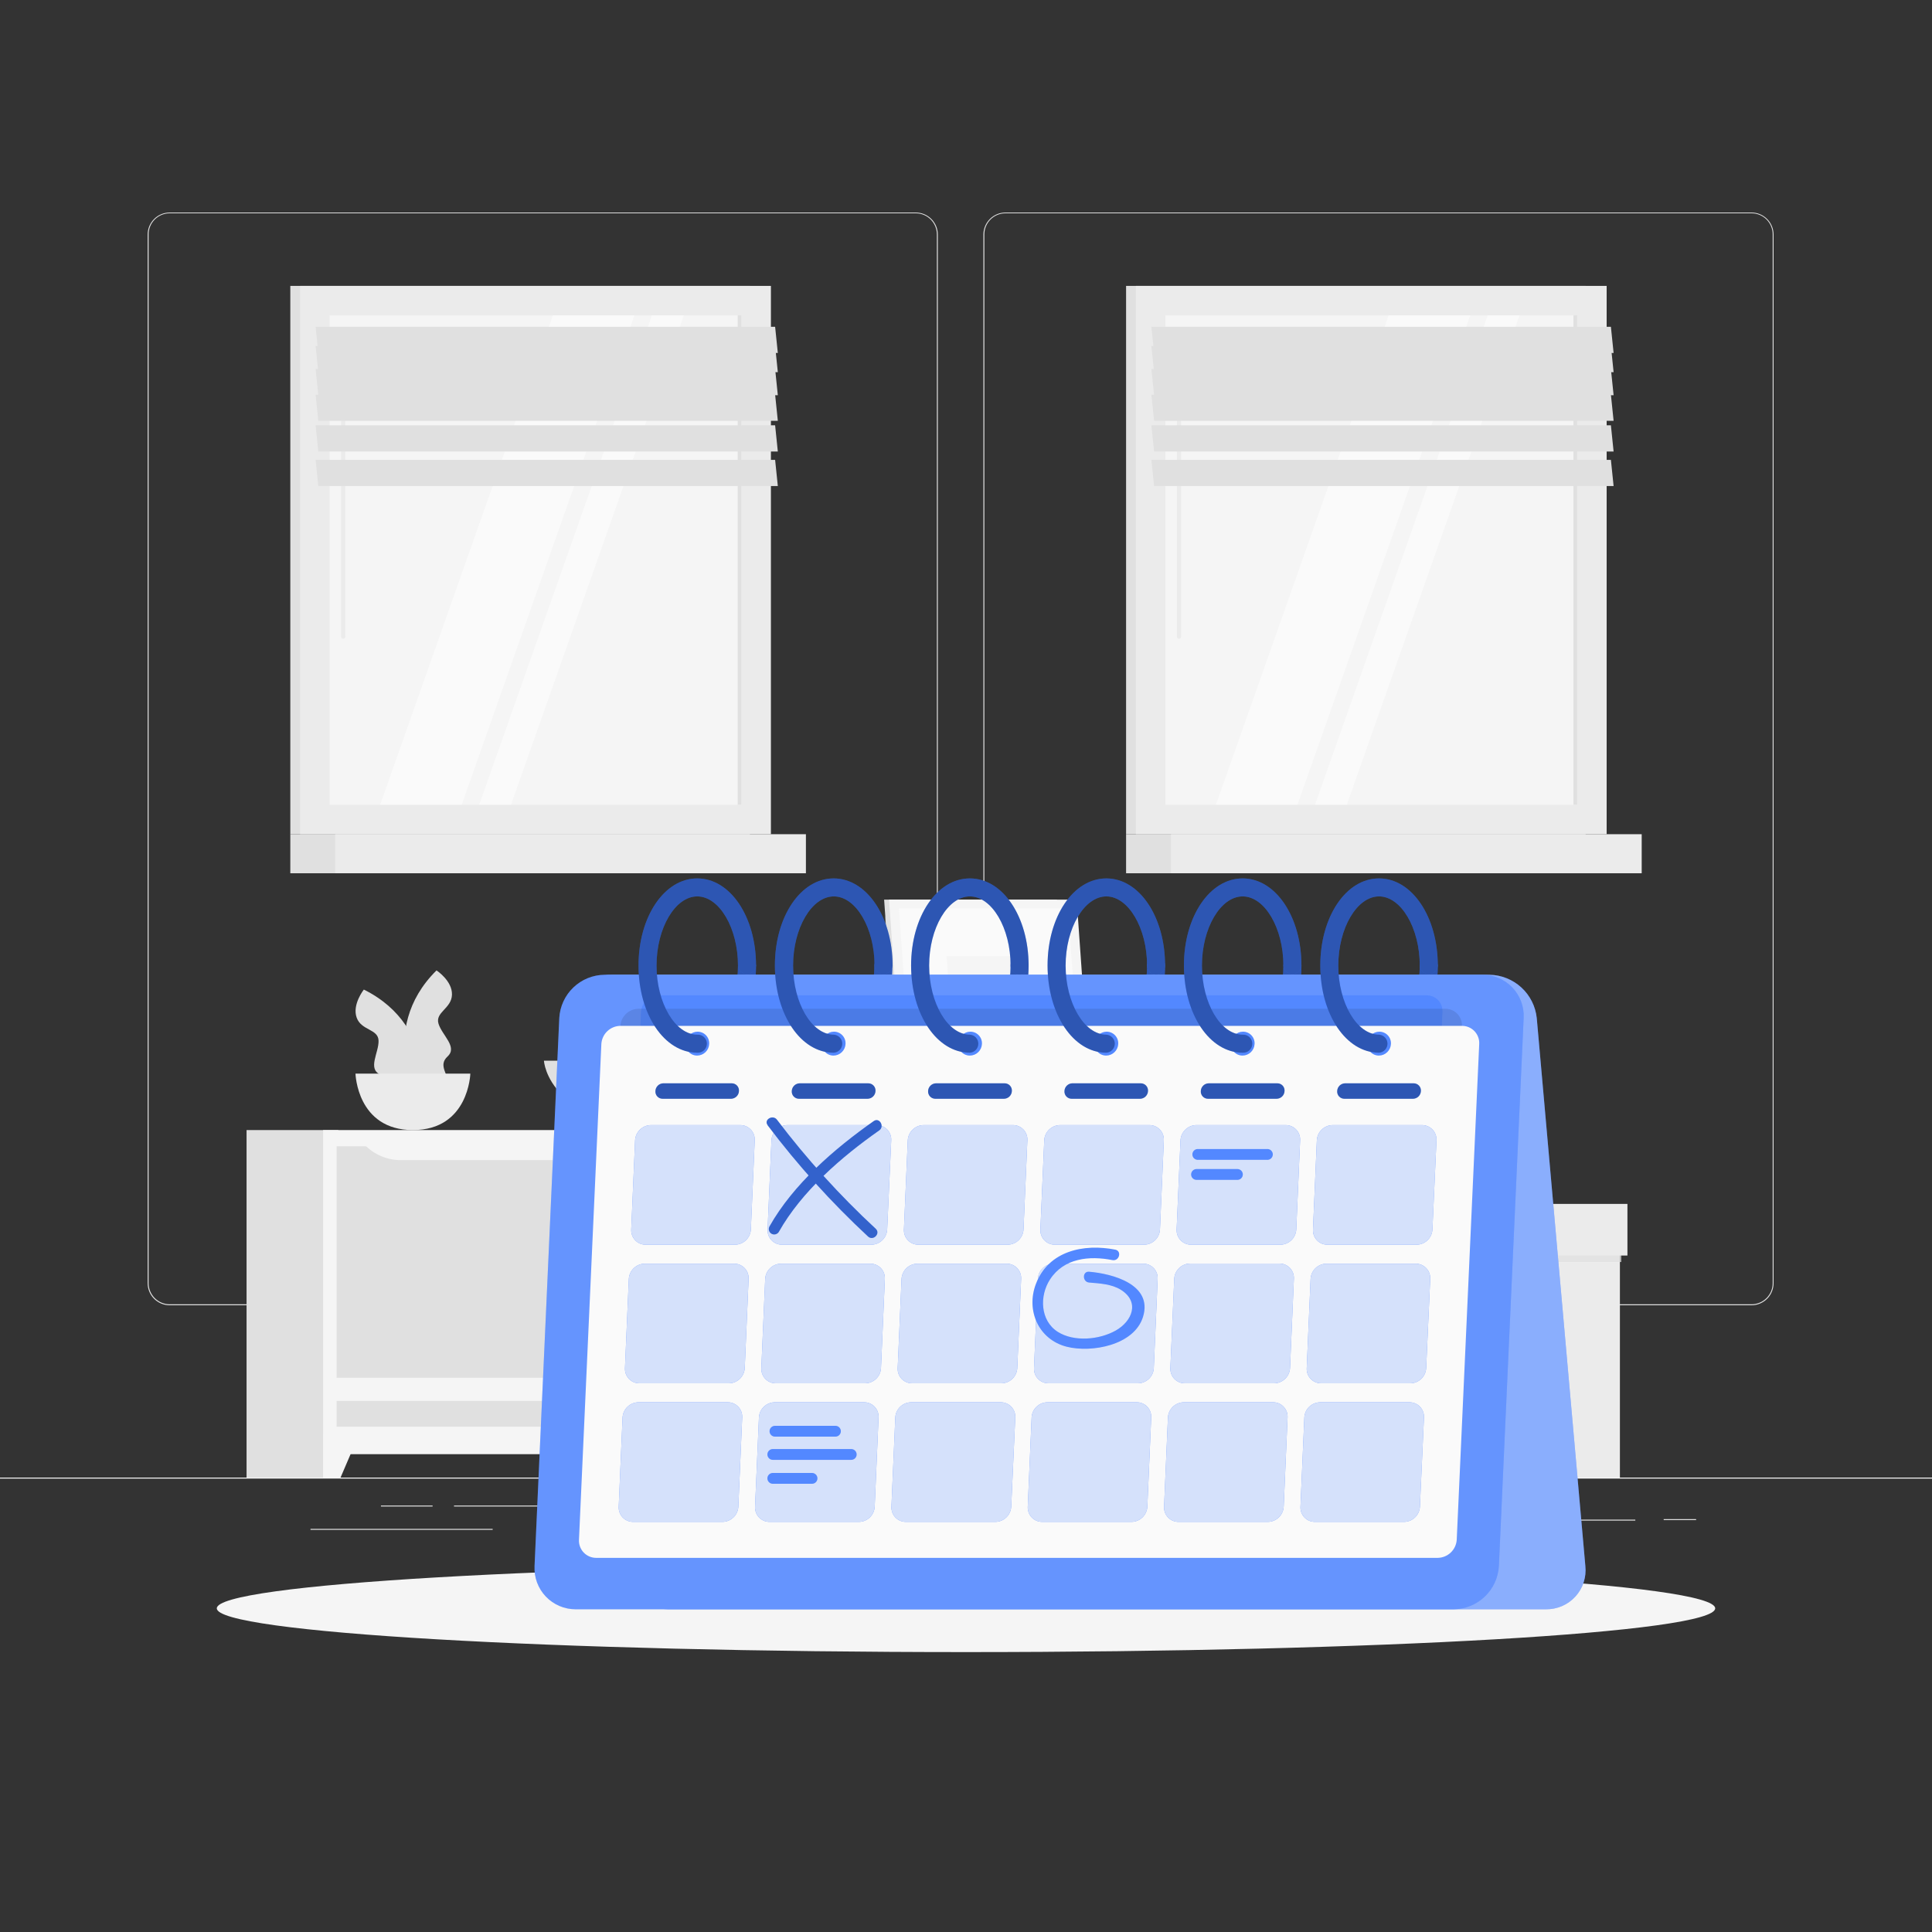 <svg width="278" height="278" viewBox="0 0 278 278" fill="none" xmlns="http://www.w3.org/2000/svg">
<rect x="0" y="0" width="278" height="278" fill="#333333" stroke="none"/>
<path d="M278 212.615H0V212.754H278V212.615Z" fill="#FAFAFA"/>
<path d="M235.31 218.664H221.505V218.803H235.31V218.664Z" fill="#E0E0E0"/>
<path d="M244.056 218.591H239.392V218.73H244.056V218.591Z" fill="#E0E0E0"/>
<path d="M184.609 219.526H155.702V219.665H184.609V219.526Z" fill="#E0E0E0"/>
<path d="M148.88 221.032H144.571V221.171H148.88V221.032Z" fill="#E0E0E0"/>
<path d="M62.245 216.634H54.816V216.773H62.245V216.634Z" fill="#E0E0E0"/>
<path d="M103.005 216.634H65.33V216.773H103.005V216.634Z" fill="#E0E0E0"/>
<path d="M70.889 219.993H44.68V220.132H70.889V219.993Z" fill="#E0E0E0"/>
<path d="M131.772 187.817H24.414C23.573 187.815 22.767 187.48 22.173 186.885C21.579 186.29 21.245 185.483 21.245 184.642V33.727C21.252 32.891 21.589 32.091 22.183 31.502C22.776 30.913 23.578 30.581 24.414 30.58H131.772C132.614 30.58 133.422 30.915 134.017 31.51C134.613 32.105 134.947 32.913 134.947 33.755V184.642C134.947 185.484 134.613 186.292 134.017 186.887C133.422 187.482 132.614 187.817 131.772 187.817ZM24.414 30.691C23.61 30.693 22.839 31.013 22.271 31.582C21.703 32.152 21.384 32.923 21.384 33.727V184.642C21.384 185.446 21.703 186.218 22.271 186.787C22.839 187.356 23.61 187.676 24.414 187.678H131.772C132.577 187.676 133.348 187.356 133.917 186.787C134.486 186.218 134.807 185.447 134.808 184.642V33.727C134.807 32.922 134.486 32.151 133.917 31.582C133.348 31.013 132.577 30.693 131.772 30.691H24.414Z" fill="#E0E0E0"/>
<path d="M252.04 187.817H144.677C143.835 187.815 143.029 187.48 142.433 186.885C141.838 186.29 141.503 185.484 141.502 184.642V33.727C141.511 32.89 141.849 32.091 142.443 31.502C143.037 30.913 143.84 30.581 144.677 30.58H252.04C252.876 30.583 253.676 30.915 254.268 31.504C254.86 32.093 255.197 32.892 255.204 33.727V184.642C255.204 185.482 254.871 186.288 254.278 186.883C253.685 187.478 252.88 187.814 252.04 187.817ZM144.677 30.691C143.872 30.693 143.101 31.013 142.532 31.582C141.963 32.151 141.642 32.922 141.641 33.727V184.642C141.642 185.447 141.963 186.218 142.532 186.787C143.101 187.356 143.872 187.676 144.677 187.678H252.04C252.845 187.676 253.616 187.356 254.185 186.787C254.754 186.218 255.075 185.447 255.076 184.642V33.727C255.075 32.922 254.754 32.151 254.185 31.582C253.616 31.013 252.845 30.693 252.04 30.691H144.677Z" fill="#E0E0E0"/>
<path d="M190.013 212.615H209.656V176.964H190.013V212.615Z" fill="#E0E0E0"/>
<path d="M233.092 176.964H209.656V212.614H233.092V176.964Z" fill="#EBEBEB"/>
<g style="mix-blend-mode:multiply" opacity="0.7">
<path d="M190.013 181.595H233.298V179.983H190.013V181.595Z" fill="#E0E0E0"/>
</g>
<path d="M188.929 180.656H209.656V173.227H188.929V180.656Z" fill="#E0E0E0"/>
<path d="M234.176 173.233H209.656V180.661H234.176V173.233Z" fill="#EBEBEB"/>
<path d="M107.898 41.138H41.773V120.035H107.898V41.138Z" fill="#E0E0E0"/>
<path d="M110.928 41.138H43.19V120.035H110.928V41.138Z" fill="#EBEBEB"/>
<path d="M107.898 120.035H41.773V125.656H107.898V120.035Z" fill="#E0E0E0"/>
<path d="M115.965 120.035H48.227V125.656H115.965V120.035Z" fill="#EBEBEB"/>
<path d="M106.69 115.798V45.375L47.426 45.375L47.426 115.798H106.69Z" fill="#F5F5F5"/>
<path d="M54.699 115.798L79.558 45.375H91.29L66.436 115.798H54.699Z" fill="#FAFAFA"/>
<path d="M49.384 91.907C49.304 91.905 49.228 91.873 49.172 91.815C49.115 91.758 49.084 91.681 49.084 91.601V48.127C49.084 48.048 49.116 47.971 49.172 47.915C49.228 47.859 49.305 47.827 49.384 47.827C49.464 47.827 49.541 47.859 49.599 47.915C49.656 47.971 49.689 48.047 49.69 48.127V91.601C49.69 91.682 49.658 91.76 49.6 91.817C49.543 91.875 49.465 91.907 49.384 91.907Z" fill="#EBEBEB"/>
<path d="M68.955 115.798L93.814 45.375H98.39L73.531 115.798H68.955Z" fill="#FAFAFA"/>
<path d="M106.686 115.798V45.375H106.146V115.798H106.686Z" fill="#E0E0E0"/>
<path d="M111.923 50.791H45.803L45.414 47.021H111.534L111.923 50.791Z" fill="#E0E0E0"/>
<path d="M111.923 53.554H45.803L45.414 49.779H111.534L111.923 53.554Z" fill="#E0E0E0"/>
<path d="M111.923 56.868H45.803L45.414 53.093H111.534L111.923 56.868Z" fill="#E0E0E0"/>
<path d="M111.923 60.554H45.803L45.414 56.784H111.534L111.923 60.554Z" fill="#E0E0E0"/>
<path d="M111.923 64.974H45.803L45.414 61.199H111.534L111.923 64.974Z" fill="#E0E0E0"/>
<path d="M111.923 69.939H45.803L45.414 66.17H111.534L111.923 69.939Z" fill="#E0E0E0"/>
<path d="M228.16 41.138H162.035V120.035H228.16V41.138Z" fill="#E0E0E0"/>
<path d="M231.185 41.138H163.447V120.035H231.185V41.138Z" fill="#EBEBEB"/>
<path d="M228.16 120.035H162.035V125.656H228.16V120.035Z" fill="#E0E0E0"/>
<path d="M236.228 120.035H168.49V125.656H236.228V120.035Z" fill="#EBEBEB"/>
<path d="M226.954 115.798V45.375L167.69 45.375V115.798H226.954Z" fill="#F5F5F5"/>
<path d="M174.962 115.798L199.821 45.375H211.552L186.694 115.798H174.962Z" fill="#FAFAFA"/>
<path d="M169.647 91.907C169.567 91.905 169.49 91.873 169.434 91.815C169.378 91.758 169.347 91.681 169.347 91.601V48.127C169.347 48.048 169.378 47.971 169.435 47.915C169.491 47.859 169.567 47.827 169.647 47.827C169.727 47.827 169.803 47.859 169.859 47.915C169.916 47.971 169.947 48.048 169.947 48.127V91.601C169.947 91.681 169.916 91.758 169.86 91.815C169.803 91.873 169.727 91.905 169.647 91.907Z" fill="#EBEBEB"/>
<path d="M189.218 115.798L214.077 45.375H218.647L193.794 115.798H189.218Z" fill="#FAFAFA"/>
<path d="M226.948 115.798V45.375H226.409V115.798H226.948Z" fill="#E0E0E0"/>
<path d="M232.185 50.791H166.066L165.671 47.021H231.796L232.185 50.791Z" fill="#E0E0E0"/>
<path d="M232.185 53.554H166.066L165.671 49.779H231.796L232.185 53.554Z" fill="#E0E0E0"/>
<path d="M232.185 56.868H166.066L165.671 53.093H231.796L232.185 56.868Z" fill="#E0E0E0"/>
<path d="M232.185 60.554H166.066L165.671 56.784H231.796L232.185 60.554Z" fill="#E0E0E0"/>
<path d="M232.185 64.974H166.066L165.671 61.199H231.796L232.185 64.974Z" fill="#E0E0E0"/>
<path d="M232.185 69.939H166.066L165.671 66.17H231.796L232.185 69.939Z" fill="#E0E0E0"/>
<path d="M176.83 162.608H163.625V212.614H176.83V162.608Z" fill="#E0E0E0"/>
<path d="M174.317 212.614H176.825V206.487H171.688L174.317 212.614Z" fill="#F5F5F5"/>
<path d="M48.684 162.608H35.478V212.614H48.684V162.608Z" fill="#E0E0E0"/>
<path d="M176.831 162.608H46.493V209.245H176.831V162.608Z" fill="#F5F5F5"/>
<path d="M112.501 164.943V198.247H174.884V164.943H112.501Z" fill="#E0E0E0"/>
<path d="M48.438 164.943V198.247H110.822V164.943H48.438Z" fill="#E0E0E0"/>
<path d="M174.879 205.286V201.578H112.496V205.286H174.879Z" fill="#E0E0E0"/>
<path d="M110.816 205.292V201.583H48.433V205.292H110.816Z" fill="#E0E0E0"/>
<path d="M101.598 166.933H57.674C56.699 166.934 55.733 166.737 54.836 166.355C53.939 165.973 53.128 165.413 52.453 164.709H106.841C106.163 165.416 105.349 165.977 104.448 166.36C103.547 166.742 102.577 166.937 101.598 166.933Z" fill="#F5F5F5"/>
<path d="M165.894 166.933H121.97C120.995 166.934 120.029 166.737 119.132 166.355C118.235 165.973 117.424 165.413 116.749 164.709H171.137C170.46 165.417 169.646 165.98 168.745 166.362C167.843 166.745 166.873 166.939 165.894 166.933Z" fill="#F5F5F5"/>
<path d="M49 212.614H46.487V206.487H51.625L49 212.614Z" fill="#F5F5F5"/>
<g style="mix-blend-mode:multiply" opacity="0.4">
<path d="M142.091 131.906H127.391V162.608H142.091V131.906Z" fill="#E0E0E0"/>
</g>
<path d="M154.441 162.608H129.56L127.219 129.454H152.094L154.441 162.608Z" fill="#E0E0E0"/>
<path d="M157.27 162.608H130.266L127.925 129.454H154.924L157.27 162.608Z" fill="#F5F5F5"/>
<path d="M131.516 161.34L129.354 130.721H153.679L155.847 161.34H131.516Z" fill="#FAFAFA"/>
<path d="M137.404 154.485L136.209 137.577H147.79L148.986 154.485H137.404Z" fill="#F5F5F5"/>
<path d="M88.598 157.165C92.167 157.165 95.059 154.272 95.059 150.704C95.059 147.136 92.167 144.243 88.598 144.243C85.03 144.243 82.138 147.136 82.138 150.704C82.138 154.272 85.03 157.165 88.598 157.165Z" fill="#EBEBEB"/>
<path d="M99.663 160.245C103.231 160.245 106.124 157.352 106.124 153.784C106.124 150.216 103.231 147.323 99.663 147.323C96.095 147.323 93.202 150.216 93.202 153.784C93.202 157.352 96.095 160.245 99.663 160.245Z" fill="#EBEBEB"/>
<path d="M110.656 155.071C112.857 154.164 113.906 151.646 112.999 149.445C112.093 147.245 109.574 146.196 107.374 147.103C105.173 148.009 104.124 150.528 105.031 152.728C105.937 154.928 108.456 155.977 110.656 155.071Z" fill="#EBEBEB"/>
<path d="M99.324 147.489C99.704 145.139 98.109 142.927 95.759 142.546C93.41 142.166 91.197 143.762 90.817 146.111C90.436 148.46 92.032 150.673 94.382 151.053C96.731 151.434 98.944 149.838 99.324 147.489Z" fill="#EBEBEB"/>
<path d="M78.269 152.628C78.269 152.628 78.775 162.608 98.162 162.608C117.55 162.608 118.056 152.628 118.056 152.628H78.269Z" fill="#E0E0E0"/>
<path d="M60.365 159.188C60.365 159.188 54.049 148.302 62.811 139.634C62.811 139.634 65.097 141.124 65.035 143.131C64.974 145.138 62.583 145.639 63.1 147.312C63.618 148.986 65.88 150.648 64.407 152.01C62.934 153.373 64.646 154.618 64.546 156.314C64.446 158.01 60.365 159.188 60.365 159.188Z" fill="#E0E0E0"/>
<path d="M60.843 160.184C60.843 160.184 63.401 147.863 52.353 142.392C52.353 142.392 50.652 144.532 51.319 146.423C51.986 148.313 54.433 148.03 54.472 149.759C54.511 151.488 52.859 153.784 54.716 154.624C56.573 155.463 55.311 157.181 55.94 158.755C56.568 160.328 60.843 160.184 60.843 160.184Z" fill="#E0E0E0"/>
<path d="M51.152 154.485C51.152 154.485 51.364 162.608 59.414 162.608C67.465 162.608 67.677 154.485 67.677 154.485H51.152Z" fill="#EBEBEB"/>
<path d="M139 237.723C198.538 237.723 246.803 234.905 246.803 231.429C246.803 227.953 198.538 225.135 139 225.135C79.462 225.135 31.197 227.953 31.197 231.429C31.197 234.905 79.462 237.723 139 237.723Z" fill="#F5F5F5"/>
<path d="M100.33 151.477C100.001 151.455 99.692 151.309 99.466 151.068C99.24 150.827 99.114 150.509 99.114 150.178C99.114 149.848 99.24 149.53 99.466 149.289C99.692 149.048 100.001 148.902 100.33 148.88C103.511 148.88 106.191 144.327 106.191 138.933C106.212 138.604 106.358 138.295 106.599 138.069C106.84 137.843 107.158 137.717 107.489 137.717C107.819 137.717 108.137 137.843 108.378 138.069C108.619 138.295 108.765 138.604 108.787 138.933C108.787 145.967 105.084 151.477 100.33 151.477Z" fill="#407BFF"/>
<path d="M119.951 151.477C119.622 151.455 119.313 151.309 119.087 151.068C118.861 150.827 118.735 150.509 118.735 150.178C118.735 149.848 118.861 149.53 119.087 149.289C119.313 149.048 119.622 148.902 119.951 148.88C123.132 148.88 125.812 144.327 125.812 138.933C125.833 138.604 125.979 138.295 126.22 138.069C126.462 137.843 126.78 137.717 127.11 137.717C127.44 137.717 127.758 137.843 127.999 138.069C128.24 138.295 128.387 138.604 128.408 138.933C128.436 145.967 124.694 151.477 119.951 151.477Z" fill="#407BFF"/>
<path d="M139.556 151.477C139.226 151.455 138.917 151.309 138.691 151.068C138.466 150.827 138.34 150.509 138.34 150.178C138.34 149.848 138.466 149.53 138.691 149.289C138.917 149.048 139.226 148.902 139.556 148.88C142.731 148.88 145.416 144.326 145.416 138.933C145.416 138.59 145.553 138.26 145.796 138.017C146.039 137.774 146.368 137.638 146.712 137.638C147.055 137.638 147.385 137.774 147.628 138.017C147.871 138.26 148.007 138.59 148.007 138.933C148.024 145.967 144.315 151.477 139.556 151.477Z" fill="#407BFF"/>
<path d="M159.195 151.477C159.017 151.488 158.839 151.463 158.671 151.403C158.504 151.343 158.35 151.25 158.22 151.128C158.09 151.006 157.987 150.859 157.916 150.696C157.845 150.533 157.809 150.356 157.809 150.178C157.809 150 157.845 149.824 157.916 149.661C157.987 149.498 158.09 149.351 158.22 149.229C158.35 149.107 158.504 149.013 158.671 148.953C158.839 148.893 159.017 148.868 159.195 148.88C162.369 148.88 165.055 144.326 165.055 138.933C165.055 138.59 165.191 138.26 165.434 138.017C165.677 137.774 166.007 137.638 166.35 137.638C166.694 137.638 167.023 137.774 167.266 138.017C167.509 138.26 167.646 138.59 167.646 138.933C167.646 145.967 163.932 151.477 159.195 151.477Z" fill="#407BFF"/>
<path d="M178.81 151.477C178.48 151.455 178.171 151.309 177.945 151.068C177.719 150.827 177.594 150.509 177.594 150.178C177.594 149.848 177.719 149.53 177.945 149.289C178.171 149.048 178.48 148.902 178.81 148.88C181.99 148.88 184.67 144.327 184.67 138.933C184.692 138.604 184.838 138.295 185.079 138.069C185.32 137.843 185.638 137.717 185.968 137.717C186.299 137.717 186.617 137.843 186.858 138.069C187.099 138.295 187.245 138.604 187.267 138.933C187.267 145.967 183.552 151.477 178.81 151.477Z" fill="#407BFF"/>
<path d="M198.431 151.477C198.101 151.455 197.792 151.309 197.566 151.068C197.341 150.827 197.215 150.509 197.215 150.178C197.215 149.848 197.341 149.53 197.566 149.289C197.792 149.048 198.101 148.902 198.431 148.88C201.606 148.88 204.291 144.327 204.291 138.933C204.313 138.604 204.459 138.295 204.7 138.069C204.941 137.843 205.259 137.717 205.589 137.717C205.92 137.717 206.238 137.843 206.479 138.069C206.72 138.295 206.866 138.604 206.888 138.933C206.888 145.967 203.174 151.477 198.431 151.477Z" fill="#407BFF"/>
<g opacity="0.3">
<path d="M100.33 151.477C100.001 151.455 99.692 151.309 99.466 151.068C99.24 150.827 99.114 150.509 99.114 150.178C99.114 149.848 99.24 149.53 99.466 149.289C99.692 149.048 100.001 148.902 100.33 148.88C103.511 148.88 106.191 144.327 106.191 138.933C106.212 138.604 106.358 138.295 106.599 138.069C106.84 137.843 107.158 137.717 107.489 137.717C107.819 137.717 108.137 137.843 108.378 138.069C108.619 138.295 108.765 138.604 108.787 138.933C108.787 145.967 105.084 151.477 100.33 151.477Z" fill="black"/>
<path d="M119.951 151.477C119.622 151.455 119.313 151.309 119.087 151.068C118.861 150.827 118.735 150.509 118.735 150.178C118.735 149.848 118.861 149.53 119.087 149.289C119.313 149.048 119.622 148.902 119.951 148.88C123.132 148.88 125.812 144.327 125.812 138.933C125.833 138.604 125.979 138.295 126.22 138.069C126.462 137.843 126.78 137.717 127.11 137.717C127.44 137.717 127.758 137.843 127.999 138.069C128.24 138.295 128.387 138.604 128.408 138.933C128.436 145.967 124.694 151.477 119.951 151.477Z" fill="black"/>
<path d="M139.556 151.477C139.226 151.455 138.917 151.309 138.691 151.068C138.466 150.827 138.34 150.509 138.34 150.178C138.34 149.848 138.466 149.53 138.691 149.289C138.917 149.048 139.226 148.902 139.556 148.88C142.731 148.88 145.416 144.326 145.416 138.933C145.416 138.59 145.553 138.26 145.796 138.017C146.039 137.774 146.368 137.638 146.712 137.638C147.055 137.638 147.385 137.774 147.628 138.017C147.871 138.26 148.007 138.59 148.007 138.933C148.024 145.967 144.315 151.477 139.556 151.477Z" fill="black"/>
<path d="M159.194 151.477C159.016 151.488 158.838 151.463 158.67 151.403C158.503 151.343 158.349 151.25 158.219 151.128C158.089 151.006 157.986 150.859 157.915 150.696C157.844 150.533 157.808 150.356 157.808 150.178C157.808 150 157.844 149.824 157.915 149.661C157.986 149.498 158.089 149.351 158.219 149.229C158.349 149.107 158.503 149.013 158.67 148.953C158.838 148.893 159.016 148.868 159.194 148.88C162.368 148.88 165.054 144.326 165.054 138.933C165.054 138.59 165.19 138.26 165.433 138.017C165.676 137.774 166.006 137.638 166.349 137.638C166.693 137.638 167.022 137.774 167.265 138.017C167.508 138.26 167.645 138.59 167.645 138.933C167.645 145.967 163.931 151.477 159.194 151.477Z" fill="black"/>
<path d="M178.81 151.477C178.48 151.455 178.171 151.309 177.945 151.068C177.719 150.827 177.594 150.509 177.594 150.178C177.594 149.848 177.719 149.53 177.945 149.289C178.171 149.048 178.48 148.902 178.81 148.88C181.99 148.88 184.67 144.327 184.67 138.933C184.692 138.604 184.838 138.295 185.079 138.069C185.32 137.843 185.638 137.717 185.968 137.717C186.299 137.717 186.617 137.843 186.858 138.069C187.099 138.295 187.245 138.604 187.267 138.933C187.267 145.967 183.552 151.477 178.81 151.477Z" fill="black"/>
<path d="M198.431 151.477C198.101 151.455 197.792 151.309 197.566 151.068C197.341 150.827 197.215 150.509 197.215 150.178C197.215 149.848 197.341 149.53 197.566 149.289C197.792 149.048 198.101 148.902 198.431 148.88C201.606 148.88 204.291 144.327 204.291 138.933C204.313 138.604 204.459 138.295 204.7 138.069C204.941 137.843 205.259 137.717 205.589 137.717C205.92 137.717 206.238 137.843 206.479 138.069C206.72 138.295 206.866 138.604 206.888 138.933C206.888 145.967 203.174 151.477 198.431 151.477Z" fill="black"/>
</g>
<path d="M88.037 140.262H214.349C216.043 140.296 217.666 140.947 218.914 142.092C220.161 143.238 220.948 144.799 221.127 146.484L228.121 225.341C228.206 226.133 228.122 226.933 227.875 227.689C227.628 228.446 227.223 229.141 226.687 229.729C226.151 230.317 225.496 230.785 224.765 231.101C224.035 231.417 223.246 231.575 222.45 231.563H96.132C94.44 231.527 92.818 230.875 91.57 229.73C90.323 228.585 89.535 227.025 89.355 225.341L82.366 146.484C82.28 145.692 82.363 144.892 82.61 144.135C82.857 143.378 83.262 142.682 83.798 142.094C84.335 141.506 84.99 141.038 85.721 140.722C86.451 140.406 87.241 140.25 88.037 140.262Z" fill="#407BFF"/>
<path opacity="0.4" d="M88.037 140.262H214.349C216.043 140.296 217.666 140.947 218.914 142.092C220.161 143.238 220.948 144.799 221.127 146.484L228.121 225.341C228.206 226.133 228.122 226.933 227.875 227.689C227.628 228.446 227.223 229.141 226.687 229.729C226.151 230.317 225.496 230.785 224.765 231.101C224.035 231.417 223.246 231.575 222.45 231.563H96.132C94.44 231.527 92.818 230.875 91.57 229.73C90.323 228.585 89.535 227.025 89.355 225.341L82.366 146.484C82.28 145.692 82.363 144.892 82.61 144.135C82.857 143.378 83.262 142.682 83.798 142.094C84.335 141.506 84.99 141.038 85.721 140.722C86.451 140.406 87.241 140.25 88.037 140.262Z" fill="#FAFAFA"/>
<path d="M213.299 140.262H86.981C85.31 140.282 83.709 140.935 82.502 142.09C81.294 143.245 80.57 144.816 80.476 146.484L76.917 225.341C76.875 226.145 76.997 226.948 77.276 227.703C77.555 228.457 77.985 229.147 78.54 229.729C79.095 230.312 79.763 230.775 80.503 231.09C81.243 231.405 82.04 231.566 82.844 231.563H209.173C210.844 231.543 212.445 230.89 213.652 229.735C214.86 228.58 215.584 227.01 215.678 225.341L219.242 146.484C219.284 145.679 219.161 144.875 218.88 144.119C218.6 143.364 218.168 142.674 217.612 142.091C217.055 141.509 216.386 141.046 215.644 140.732C214.902 140.417 214.104 140.257 213.299 140.262Z" fill="#407BFF"/>
<path opacity="0.2" d="M213.299 140.262H86.981C85.31 140.282 83.709 140.935 82.502 142.09C81.294 143.245 80.57 144.816 80.476 146.484L76.917 225.341C76.875 226.145 76.997 226.948 77.276 227.703C77.555 228.457 77.985 229.147 78.54 229.729C79.095 230.312 79.763 230.775 80.503 231.09C81.243 231.405 82.04 231.566 82.844 231.563H209.173C210.844 231.543 212.445 230.89 213.652 229.735C214.86 228.58 215.584 227.01 215.678 225.341L219.242 146.484C219.284 145.679 219.161 144.875 218.88 144.119C218.6 143.364 218.168 142.674 217.612 142.091C217.055 141.509 216.386 141.046 215.644 140.732C214.902 140.417 214.104 140.257 213.299 140.262Z" fill="#FAFAFA"/>
<path d="M89.3 210.724L92.241 145.6C92.276 144.961 92.553 144.359 93.016 143.917C93.479 143.475 94.092 143.226 94.732 143.22H205.281C205.59 143.218 205.895 143.279 206.179 143.399C206.463 143.52 206.719 143.697 206.932 143.919C207.145 144.142 207.31 144.406 207.417 144.695C207.524 144.984 207.571 145.292 207.556 145.6L204.609 210.724C204.573 211.363 204.296 211.964 203.834 212.406C203.371 212.848 202.758 213.098 202.118 213.104H91.574C91.266 213.106 90.96 213.045 90.677 212.924C90.393 212.804 90.137 212.627 89.924 212.404C89.711 212.181 89.546 211.917 89.438 211.628C89.331 211.34 89.284 211.032 89.3 210.724Z" fill="#407BFF"/>
<path opacity="0.1" d="M89.3 210.724L92.241 145.6C92.276 144.961 92.553 144.359 93.016 143.917C93.479 143.475 94.092 143.226 94.732 143.22H205.281C205.59 143.218 205.895 143.279 206.179 143.399C206.463 143.52 206.719 143.697 206.932 143.919C207.145 144.142 207.31 144.406 207.417 144.695C207.524 144.984 207.571 145.292 207.556 145.6L204.609 210.724C204.573 211.363 204.296 211.964 203.834 212.406C203.371 212.848 202.758 213.098 202.118 213.104H91.574C91.266 213.106 90.96 213.045 90.677 212.924C90.393 212.804 90.137 212.627 89.924 212.404C89.711 212.181 89.546 211.917 89.438 211.628C89.331 211.34 89.284 211.032 89.3 210.724Z" fill="#FAFAFA"/>
<path opacity="0.1" d="M86.18 216.039L89.266 147.651C89.301 146.981 89.591 146.349 90.077 145.885C90.563 145.421 91.207 145.16 91.879 145.155H207.972C208.295 145.152 208.616 145.216 208.914 145.342C209.212 145.468 209.481 145.653 209.704 145.887C209.928 146.121 210.101 146.398 210.213 146.702C210.326 147.005 210.374 147.328 210.357 147.651L207.266 216.039C207.23 216.71 206.941 217.342 206.457 217.806C205.972 218.271 205.329 218.534 204.658 218.541H88.554C88.231 218.544 87.91 218.479 87.613 218.353C87.316 218.226 87.047 218.04 86.825 217.805C86.602 217.57 86.43 217.293 86.319 216.989C86.208 216.685 86.161 216.362 86.18 216.039Z" fill="black"/>
<path d="M83.311 221.555L86.531 150.22C86.574 149.523 86.878 148.867 87.383 148.384C87.888 147.901 88.556 147.625 89.255 147.613H210.358C210.695 147.61 211.03 147.676 211.341 147.808C211.653 147.939 211.934 148.133 212.167 148.378C212.4 148.622 212.581 148.911 212.698 149.228C212.816 149.545 212.867 149.883 212.848 150.22L209.613 221.555C209.569 222.252 209.265 222.908 208.76 223.391C208.255 223.875 207.587 224.15 206.888 224.163H85.802C85.464 224.166 85.129 224.1 84.817 223.969C84.506 223.838 84.225 223.644 83.991 223.399C83.758 223.155 83.577 222.865 83.46 222.548C83.343 222.23 83.293 221.893 83.311 221.555Z" fill="#FAFAFA"/>
<path d="M198.414 151.888C198.186 151.889 197.961 151.842 197.752 151.752C197.543 151.662 197.354 151.53 197.198 151.365C197.042 151.199 196.921 151.003 196.843 150.789C196.766 150.575 196.733 150.347 196.746 150.12C196.767 149.674 196.958 149.253 197.28 148.943C197.601 148.633 198.029 148.457 198.475 148.452C198.703 148.452 198.928 148.498 199.138 148.588C199.347 148.678 199.535 148.81 199.692 148.975C199.848 149.141 199.969 149.337 200.046 149.551C200.124 149.765 200.157 149.993 200.143 150.22C200.122 150.666 199.931 151.087 199.61 151.397C199.288 151.707 198.861 151.883 198.414 151.888Z" fill="#407BFF"/>
<path d="M178.793 151.888C178.565 151.889 178.34 151.842 178.131 151.752C177.922 151.662 177.733 151.53 177.577 151.365C177.421 151.199 177.3 151.003 177.222 150.789C177.144 150.575 177.111 150.347 177.125 150.12C177.146 149.674 177.337 149.253 177.659 148.943C177.98 148.633 178.408 148.457 178.854 148.452C179.082 148.452 179.307 148.498 179.517 148.588C179.726 148.678 179.914 148.81 180.071 148.975C180.227 149.141 180.348 149.337 180.425 149.551C180.503 149.765 180.536 149.993 180.522 150.22C180.502 150.667 180.312 151.089 179.99 151.399C179.669 151.709 179.24 151.884 178.793 151.888Z" fill="#407BFF"/>
<path d="M159.172 151.888C158.944 151.889 158.719 151.842 158.51 151.752C158.3 151.662 158.112 151.53 157.956 151.365C157.799 151.199 157.679 151.003 157.601 150.789C157.523 150.575 157.49 150.347 157.504 150.12C157.527 149.674 157.718 149.254 158.039 148.944C158.36 148.635 158.787 148.459 159.233 148.452C159.461 148.452 159.686 148.498 159.895 148.588C160.105 148.678 160.293 148.81 160.449 148.975C160.606 149.141 160.726 149.337 160.804 149.551C160.882 149.765 160.915 149.993 160.901 150.22C160.881 150.667 160.691 151.089 160.369 151.399C160.047 151.709 159.619 151.884 159.172 151.888Z" fill="#407BFF"/>
<path d="M139.557 151.888C139.329 151.889 139.104 151.842 138.894 151.752C138.685 151.662 138.497 151.53 138.34 151.365C138.184 151.199 138.063 151.003 137.986 150.789C137.908 150.575 137.875 150.347 137.889 150.12C137.913 149.674 138.105 149.254 138.427 148.944C138.749 148.634 139.177 148.458 139.623 148.452C139.851 148.452 140.077 148.498 140.286 148.588C140.495 148.678 140.683 148.81 140.84 148.975C140.996 149.141 141.117 149.337 141.194 149.551C141.272 149.765 141.305 149.993 141.291 150.22C141.271 150.668 141.08 151.09 140.757 151.401C140.435 151.711 140.005 151.886 139.557 151.888Z" fill="#407BFF"/>
<path d="M119.935 151.888C119.707 151.889 119.482 151.842 119.272 151.752C119.063 151.662 118.875 151.53 118.718 151.365C118.562 151.199 118.441 151.003 118.364 150.789C118.286 150.575 118.253 150.347 118.267 150.12C118.288 149.674 118.479 149.253 118.8 148.943C119.122 148.633 119.549 148.457 119.996 148.452C120.224 148.452 120.449 148.498 120.658 148.588C120.867 148.678 121.056 148.81 121.212 148.975C121.368 149.141 121.489 149.337 121.567 149.551C121.644 149.765 121.678 149.993 121.664 150.22C121.643 150.666 121.452 151.087 121.13 151.397C120.809 151.707 120.381 151.883 119.935 151.888Z" fill="#407BFF"/>
<path d="M100.314 151.888C100.086 151.889 99.861 151.842 99.651 151.752C99.442 151.662 99.254 151.53 99.097 151.365C98.941 151.199 98.82 151.003 98.743 150.789C98.665 150.575 98.632 150.347 98.646 150.12C98.667 149.674 98.858 149.253 99.179 148.943C99.501 148.633 99.928 148.457 100.375 148.452C100.602 148.452 100.828 148.498 101.037 148.588C101.246 148.678 101.435 148.81 101.591 148.975C101.747 149.141 101.868 149.337 101.946 149.551C102.023 149.765 102.056 149.993 102.043 150.22C102.023 150.667 101.832 151.089 101.511 151.399C101.189 151.709 100.761 151.884 100.314 151.888Z" fill="#407BFF"/>
<g opacity="0.1">
<path d="M198.414 151.888C198.186 151.889 197.961 151.842 197.752 151.752C197.543 151.662 197.354 151.53 197.198 151.365C197.042 151.199 196.921 151.003 196.843 150.789C196.766 150.575 196.733 150.347 196.746 150.12C196.767 149.674 196.958 149.253 197.28 148.943C197.601 148.633 198.029 148.457 198.475 148.452C198.703 148.452 198.928 148.498 199.138 148.588C199.347 148.678 199.535 148.81 199.692 148.975C199.848 149.141 199.969 149.337 200.046 149.551C200.124 149.765 200.157 149.993 200.143 150.22C200.122 150.666 199.931 151.087 199.61 151.397C199.288 151.707 198.861 151.883 198.414 151.888Z" fill="#FAFAFA"/>
<path d="M178.793 151.888C178.565 151.889 178.34 151.842 178.131 151.752C177.922 151.662 177.733 151.53 177.577 151.365C177.421 151.199 177.3 151.003 177.222 150.789C177.144 150.575 177.111 150.347 177.125 150.12C177.146 149.674 177.337 149.253 177.659 148.943C177.98 148.633 178.408 148.457 178.854 148.452C179.082 148.452 179.307 148.498 179.517 148.588C179.726 148.678 179.914 148.81 180.071 148.975C180.227 149.141 180.348 149.337 180.425 149.551C180.503 149.765 180.536 149.993 180.522 150.22C180.502 150.667 180.312 151.089 179.99 151.399C179.669 151.709 179.24 151.884 178.793 151.888Z" fill="#FAFAFA"/>
<path d="M159.172 151.888C158.944 151.889 158.719 151.842 158.51 151.752C158.3 151.662 158.112 151.53 157.956 151.365C157.799 151.199 157.679 151.003 157.601 150.789C157.523 150.575 157.49 150.347 157.504 150.12C157.527 149.674 157.718 149.254 158.039 148.944C158.36 148.635 158.787 148.459 159.233 148.452C159.461 148.452 159.686 148.498 159.895 148.588C160.105 148.678 160.293 148.81 160.449 148.975C160.606 149.141 160.726 149.337 160.804 149.551C160.882 149.765 160.915 149.993 160.901 150.22C160.881 150.667 160.691 151.089 160.369 151.399C160.047 151.709 159.619 151.884 159.172 151.888Z" fill="#FAFAFA"/>
<path d="M139.556 151.888C139.328 151.889 139.103 151.842 138.893 151.752C138.684 151.662 138.496 151.53 138.339 151.365C138.183 151.199 138.063 151.003 137.985 150.789C137.907 150.575 137.874 150.347 137.888 150.12C137.912 149.674 138.104 149.254 138.426 148.944C138.748 148.634 139.176 148.458 139.622 148.452C139.85 148.452 140.076 148.498 140.285 148.588C140.494 148.678 140.683 148.81 140.839 148.975C140.995 149.141 141.116 149.337 141.193 149.551C141.271 149.765 141.304 149.993 141.29 150.22C141.271 150.668 141.079 151.09 140.756 151.401C140.434 151.711 140.004 151.886 139.556 151.888Z" fill="#FAFAFA"/>
<path d="M119.935 151.888C119.707 151.889 119.482 151.842 119.272 151.752C119.063 151.662 118.875 151.53 118.718 151.365C118.562 151.199 118.441 151.003 118.364 150.789C118.286 150.575 118.253 150.347 118.267 150.12C118.288 149.674 118.479 149.253 118.8 148.943C119.122 148.633 119.549 148.457 119.996 148.452C120.224 148.452 120.449 148.498 120.658 148.588C120.867 148.678 121.056 148.81 121.212 148.975C121.368 149.141 121.489 149.337 121.567 149.551C121.644 149.765 121.678 149.993 121.664 150.22C121.643 150.666 121.452 151.087 121.13 151.397C120.809 151.707 120.381 151.883 119.935 151.888Z" fill="#FAFAFA"/>
<path d="M100.314 151.888C100.086 151.889 99.861 151.842 99.651 151.752C99.442 151.662 99.254 151.53 99.097 151.365C98.941 151.199 98.82 151.003 98.743 150.789C98.665 150.575 98.632 150.347 98.646 150.12C98.667 149.674 98.858 149.253 99.179 148.943C99.501 148.633 99.928 148.457 100.375 148.452C100.602 148.452 100.828 148.498 101.037 148.588C101.246 148.678 101.435 148.81 101.591 148.975C101.747 149.141 101.868 149.337 101.946 149.551C102.023 149.765 102.056 149.993 102.043 150.22C102.023 150.667 101.832 151.089 101.511 151.399C101.189 151.709 100.761 151.884 100.314 151.888Z" fill="#FAFAFA"/>
</g>
<path d="M105.217 158.104H95.348C95.205 158.105 95.064 158.077 94.932 158.02C94.8 157.964 94.682 157.881 94.584 157.776C94.487 157.672 94.412 157.548 94.364 157.413C94.317 157.278 94.298 157.135 94.309 156.992C94.32 156.701 94.44 156.424 94.647 156.218C94.853 156.012 95.129 155.891 95.421 155.88H105.29C105.433 155.879 105.574 155.908 105.706 155.964C105.837 156.02 105.956 156.103 106.053 156.208C106.151 156.313 106.226 156.436 106.274 156.571C106.321 156.706 106.34 156.849 106.329 156.992C106.318 157.284 106.198 157.56 105.991 157.766C105.785 157.972 105.509 158.093 105.217 158.104Z" fill="#407BFF"/>
<path d="M124.839 158.104H114.97C114.827 158.105 114.686 158.077 114.554 158.02C114.423 157.964 114.304 157.881 114.206 157.776C114.109 157.672 114.034 157.548 113.986 157.413C113.939 157.278 113.92 157.135 113.931 156.992C113.942 156.696 114.067 156.416 114.279 156.209C114.491 156.002 114.774 155.884 115.07 155.88H124.934C125.077 155.879 125.219 155.908 125.351 155.964C125.483 156.02 125.601 156.103 125.7 156.208C125.798 156.312 125.873 156.436 125.921 156.571C125.969 156.706 125.989 156.849 125.979 156.992C125.968 157.288 125.843 157.569 125.631 157.776C125.419 157.982 125.136 158.1 124.839 158.104Z" fill="#407BFF"/>
<path d="M144.461 158.104H134.592C134.448 158.105 134.306 158.077 134.175 158.02C134.043 157.964 133.924 157.881 133.826 157.777C133.728 157.672 133.652 157.549 133.604 157.414C133.556 157.279 133.536 157.135 133.546 156.992C133.558 156.696 133.682 156.416 133.894 156.209C134.107 156.002 134.39 155.884 134.686 155.88H144.561C144.704 155.879 144.846 155.908 144.977 155.964C145.109 156.02 145.227 156.103 145.325 156.208C145.422 156.313 145.497 156.436 145.545 156.571C145.592 156.706 145.611 156.849 145.601 156.992C145.591 157.289 145.466 157.57 145.254 157.777C145.042 157.984 144.757 158.101 144.461 158.104Z" fill="#407BFF"/>
<path d="M164.076 158.104H154.207C154.064 158.105 153.922 158.077 153.79 158.02C153.659 157.964 153.541 157.881 153.443 157.776C153.345 157.672 153.27 157.548 153.223 157.413C153.175 157.278 153.156 157.135 153.167 156.992C153.178 156.701 153.299 156.424 153.505 156.218C153.711 156.012 153.988 155.891 154.279 155.88H164.148C164.291 155.879 164.433 155.908 164.564 155.964C164.696 156.02 164.814 156.103 164.912 156.208C165.01 156.313 165.085 156.436 165.132 156.571C165.18 156.706 165.198 156.849 165.188 156.992C165.177 157.284 165.056 157.56 164.85 157.766C164.644 157.972 164.367 158.093 164.076 158.104Z" fill="#407BFF"/>
<path d="M183.697 158.104H173.828C173.685 158.105 173.543 158.077 173.411 158.02C173.28 157.964 173.162 157.881 173.064 157.776C172.966 157.672 172.891 157.548 172.844 157.413C172.796 157.278 172.777 157.135 172.788 156.992C172.799 156.696 172.924 156.416 173.136 156.209C173.348 156.002 173.632 155.884 173.928 155.88H183.797C183.94 155.879 184.082 155.908 184.213 155.964C184.345 156.02 184.463 156.103 184.561 156.208C184.659 156.313 184.733 156.436 184.781 156.571C184.828 156.706 184.847 156.849 184.837 156.992C184.825 157.288 184.701 157.569 184.489 157.776C184.277 157.982 183.993 158.1 183.697 158.104Z" fill="#407BFF"/>
<path d="M203.319 158.104H193.45C193.307 158.105 193.165 158.077 193.034 158.02C192.902 157.964 192.784 157.881 192.686 157.776C192.588 157.672 192.513 157.548 192.466 157.413C192.418 157.278 192.399 157.135 192.41 156.992C192.422 156.696 192.546 156.416 192.758 156.209C192.97 156.002 193.254 155.884 193.55 155.88H203.413C203.557 155.879 203.699 155.908 203.83 155.964C203.962 156.02 204.081 156.103 204.179 156.208C204.277 156.312 204.353 156.436 204.401 156.571C204.449 156.706 204.469 156.849 204.459 156.992C204.447 157.288 204.323 157.569 204.111 157.776C203.899 157.982 203.615 158.1 203.319 158.104Z" fill="#407BFF"/>
<g opacity="0.3">
<path d="M105.217 158.104H95.348C95.205 158.105 95.064 158.077 94.932 158.02C94.8 157.964 94.682 157.881 94.584 157.776C94.487 157.672 94.412 157.548 94.364 157.413C94.317 157.278 94.298 157.135 94.309 156.992C94.32 156.701 94.44 156.424 94.647 156.218C94.853 156.012 95.129 155.891 95.421 155.88H105.29C105.433 155.879 105.574 155.908 105.706 155.964C105.837 156.02 105.956 156.103 106.053 156.208C106.151 156.313 106.226 156.436 106.274 156.571C106.321 156.706 106.34 156.849 106.329 156.992C106.318 157.284 106.198 157.56 105.991 157.766C105.785 157.972 105.509 158.093 105.217 158.104Z" fill="black"/>
<path d="M124.838 158.104H114.969C114.826 158.105 114.685 158.077 114.553 158.02C114.422 157.964 114.303 157.881 114.206 157.776C114.108 157.672 114.033 157.548 113.985 157.413C113.938 157.278 113.919 157.135 113.93 156.992C113.941 156.696 114.066 156.416 114.278 156.209C114.49 156.002 114.773 155.884 115.069 155.88H124.933C125.076 155.879 125.218 155.908 125.35 155.964C125.482 156.02 125.6 156.103 125.699 156.208C125.797 156.312 125.872 156.436 125.92 156.571C125.968 156.706 125.988 156.849 125.978 156.992C125.967 157.288 125.842 157.569 125.63 157.776C125.418 157.982 125.135 158.1 124.838 158.104Z" fill="black"/>
<path d="M144.46 158.104H134.591C134.447 158.105 134.305 158.077 134.174 158.02C134.042 157.964 133.923 157.881 133.825 157.777C133.727 157.672 133.651 157.549 133.603 157.414C133.555 157.279 133.536 157.135 133.545 156.992C133.557 156.696 133.681 156.416 133.894 156.209C134.106 156.002 134.389 155.884 134.685 155.88H144.56C144.703 155.879 144.845 155.908 144.976 155.964C145.108 156.02 145.226 156.103 145.324 156.208C145.421 156.313 145.496 156.436 145.544 156.571C145.591 156.706 145.61 156.849 145.6 156.992C145.59 157.289 145.465 157.57 145.253 157.777C145.041 157.984 144.756 158.101 144.46 158.104Z" fill="black"/>
<path d="M164.076 158.104H154.207C154.064 158.105 153.922 158.077 153.79 158.02C153.659 157.964 153.541 157.881 153.443 157.776C153.345 157.672 153.27 157.548 153.223 157.413C153.175 157.278 153.156 157.135 153.167 156.992C153.178 156.701 153.299 156.424 153.505 156.218C153.711 156.012 153.988 155.891 154.279 155.88H164.148C164.291 155.879 164.433 155.908 164.564 155.964C164.696 156.02 164.814 156.103 164.912 156.208C165.01 156.313 165.085 156.436 165.132 156.571C165.18 156.706 165.198 156.849 165.188 156.992C165.177 157.284 165.056 157.56 164.85 157.766C164.644 157.972 164.367 158.093 164.076 158.104Z" fill="black"/>
<path d="M183.697 158.104H173.828C173.685 158.105 173.543 158.077 173.411 158.02C173.28 157.964 173.162 157.881 173.064 157.776C172.966 157.672 172.891 157.548 172.844 157.413C172.796 157.278 172.777 157.135 172.788 156.992C172.799 156.696 172.924 156.416 173.136 156.209C173.348 156.002 173.632 155.884 173.928 155.88H183.797C183.94 155.879 184.082 155.908 184.213 155.964C184.345 156.02 184.463 156.103 184.561 156.208C184.659 156.313 184.733 156.436 184.781 156.571C184.828 156.706 184.847 156.849 184.837 156.992C184.825 157.288 184.701 157.569 184.489 157.776C184.277 157.982 183.993 158.1 183.697 158.104Z" fill="black"/>
<path d="M203.318 158.104H193.449C193.306 158.105 193.164 158.077 193.033 158.02C192.901 157.964 192.783 157.881 192.685 157.776C192.587 157.672 192.512 157.548 192.465 157.413C192.417 157.278 192.398 157.135 192.409 156.992C192.421 156.696 192.545 156.416 192.757 156.209C192.969 156.002 193.253 155.884 193.549 155.88H203.412C203.556 155.879 203.698 155.908 203.829 155.964C203.961 156.02 204.08 156.103 204.178 156.208C204.276 156.312 204.352 156.436 204.4 156.571C204.448 156.706 204.468 156.849 204.458 156.992C204.446 157.288 204.322 157.569 204.11 157.776C203.898 157.982 203.614 158.1 203.318 158.104Z" fill="black"/>
</g>
<path d="M105.763 179.104H92.908C92.626 179.105 92.347 179.049 92.088 178.939C91.828 178.828 91.594 178.666 91.4 178.462C91.205 178.258 91.054 178.016 90.956 177.752C90.858 177.488 90.814 177.206 90.829 176.925L91.385 164.07C91.419 163.486 91.673 162.936 92.096 162.531C92.519 162.127 93.079 161.898 93.665 161.891H106.519C106.801 161.889 107.08 161.946 107.34 162.056C107.599 162.167 107.833 162.329 108.028 162.533C108.223 162.737 108.374 162.978 108.472 163.243C108.57 163.507 108.613 163.788 108.599 164.07L108.043 176.925C108.008 177.509 107.753 178.058 107.33 178.462C106.908 178.866 106.348 179.096 105.763 179.104Z" fill="#407BFF"/>
<path d="M125.383 179.104H112.529C112.247 179.106 111.967 179.05 111.707 178.94C111.447 178.83 111.213 178.668 111.018 178.464C110.823 178.26 110.672 178.018 110.575 177.753C110.477 177.488 110.434 177.207 110.449 176.925L111.005 164.07C111.039 163.486 111.293 162.936 111.716 162.531C112.139 162.127 112.7 161.898 113.285 161.891H126.156C126.438 161.889 126.718 161.946 126.978 162.056C127.237 162.167 127.472 162.329 127.667 162.532C127.862 162.736 128.013 162.978 128.112 163.242C128.211 163.507 128.255 163.788 128.241 164.07L127.657 176.925C127.625 177.509 127.372 178.058 126.95 178.463C126.528 178.867 125.968 179.097 125.383 179.104Z" fill="#407BFF"/>
<path d="M145 179.104H132.151C131.869 179.105 131.589 179.049 131.33 178.939C131.07 178.828 130.835 178.666 130.64 178.462C130.445 178.258 130.294 178.017 130.195 177.753C130.096 177.488 130.052 177.207 130.066 176.925L130.622 164.07C130.656 163.486 130.91 162.936 131.333 162.532C131.756 162.127 132.316 161.898 132.901 161.891H145.751C146.033 161.889 146.312 161.944 146.572 162.055C146.832 162.165 147.066 162.327 147.261 162.531C147.456 162.735 147.607 162.977 147.705 163.242C147.803 163.506 147.845 163.788 147.83 164.07L147.274 176.925C147.24 177.508 146.987 178.057 146.565 178.461C146.144 178.866 145.584 179.095 145 179.104Z" fill="#407BFF"/>
<path d="M164.62 179.104H151.788C151.505 179.106 151.226 179.05 150.966 178.94C150.706 178.83 150.471 178.668 150.275 178.464C150.08 178.26 149.929 178.018 149.83 177.753C149.732 177.489 149.688 177.207 149.703 176.925L150.259 164.07C150.291 163.486 150.544 162.936 150.966 162.532C151.388 162.127 151.948 161.898 152.533 161.891H165.388C165.67 161.889 165.949 161.946 166.208 162.056C166.468 162.167 166.702 162.329 166.896 162.533C167.091 162.737 167.242 162.978 167.34 163.243C167.438 163.507 167.481 163.788 167.467 164.07L166.911 176.925C166.877 177.511 166.622 178.062 166.196 178.467C165.771 178.872 165.208 179.1 164.62 179.104Z" fill="#407BFF"/>
<path d="M184.243 179.104H171.388C171.106 179.105 170.827 179.049 170.567 178.939C170.308 178.828 170.074 178.666 169.879 178.462C169.684 178.258 169.533 178.017 169.435 177.752C169.337 177.488 169.294 177.206 169.308 176.925L169.864 164.07C169.898 163.486 170.152 162.936 170.575 162.532C170.998 162.127 171.559 161.898 172.144 161.891H184.993C185.276 161.889 185.555 161.944 185.815 162.055C186.075 162.165 186.31 162.327 186.506 162.531C186.701 162.735 186.852 162.977 186.951 163.241C187.049 163.506 187.093 163.788 187.078 164.07L186.522 176.925C186.487 177.509 186.233 178.058 185.81 178.462C185.387 178.866 184.827 179.096 184.243 179.104Z" fill="#407BFF"/>
<path d="M203.857 179.104H191.008C190.726 179.106 190.446 179.05 190.187 178.94C189.927 178.83 189.692 178.668 189.498 178.464C189.303 178.26 189.152 178.018 189.054 177.753C188.956 177.488 188.914 177.207 188.929 176.925L189.485 164.07C189.518 163.486 189.772 162.936 190.196 162.531C190.619 162.127 191.179 161.898 191.764 161.891H204.614C204.896 161.889 205.175 161.946 205.435 162.056C205.695 162.167 205.929 162.329 206.124 162.532C206.319 162.736 206.471 162.978 206.569 163.242C206.668 163.507 206.712 163.788 206.699 164.07L206.115 176.925C206.083 177.506 205.832 178.053 205.414 178.457C204.995 178.861 204.439 179.093 203.857 179.104Z" fill="#407BFF"/>
<g opacity="0.8">
<path d="M105.763 179.104H92.908C92.626 179.106 92.347 179.049 92.088 178.939C91.828 178.828 91.594 178.666 91.4 178.462C91.205 178.258 91.054 178.017 90.956 177.752C90.858 177.488 90.814 177.206 90.829 176.925L91.385 164.07C91.419 163.486 91.673 162.936 92.096 162.532C92.519 162.127 93.079 161.898 93.665 161.891H106.519C106.801 161.89 107.08 161.946 107.34 162.056C107.599 162.167 107.833 162.329 108.028 162.533C108.223 162.737 108.374 162.978 108.472 163.243C108.57 163.507 108.613 163.789 108.599 164.07L108.043 176.925C108.008 177.509 107.753 178.058 107.33 178.462C106.908 178.866 106.348 179.096 105.763 179.104Z" fill="#FAFAFA"/>
<path d="M125.384 179.104H112.53C112.248 179.106 111.968 179.05 111.708 178.94C111.448 178.83 111.214 178.668 111.019 178.464C110.824 178.26 110.673 178.018 110.576 177.753C110.478 177.488 110.435 177.207 110.45 176.925L111.006 164.07C111.04 163.486 111.294 162.936 111.717 162.531C112.14 162.127 112.701 161.898 113.286 161.891H126.157C126.439 161.889 126.719 161.946 126.979 162.056C127.238 162.167 127.473 162.329 127.668 162.532C127.863 162.736 128.014 162.978 128.113 163.242C128.212 163.507 128.256 163.788 128.242 164.07L127.658 176.925C127.626 177.509 127.373 178.058 126.951 178.463C126.529 178.867 125.969 179.097 125.384 179.104Z" fill="#FAFAFA"/>
<path d="M145 179.104H132.151C131.869 179.105 131.589 179.049 131.33 178.939C131.07 178.828 130.835 178.666 130.64 178.462C130.445 178.258 130.294 178.017 130.195 177.753C130.096 177.488 130.052 177.207 130.066 176.925L130.622 164.07C130.656 163.486 130.91 162.936 131.333 162.532C131.756 162.127 132.316 161.898 132.901 161.891H145.751C146.033 161.889 146.312 161.944 146.572 162.055C146.832 162.165 147.066 162.327 147.261 162.531C147.456 162.735 147.607 162.977 147.705 163.242C147.803 163.506 147.845 163.788 147.83 164.07L147.274 176.925C147.24 177.508 146.987 178.057 146.565 178.461C146.144 178.866 145.584 179.095 145 179.104Z" fill="#FAFAFA"/>
<path d="M164.621 179.104H151.789C151.506 179.106 151.227 179.05 150.967 178.94C150.707 178.83 150.472 178.668 150.276 178.464C150.081 178.26 149.93 178.018 149.831 177.753C149.733 177.489 149.689 177.207 149.704 176.925L150.26 164.07C150.292 163.486 150.545 162.936 150.967 162.532C151.389 162.127 151.949 161.898 152.534 161.891H165.389C165.671 161.889 165.95 161.946 166.209 162.056C166.469 162.167 166.703 162.329 166.897 162.533C167.092 162.737 167.243 162.978 167.341 163.243C167.439 163.507 167.482 163.788 167.468 164.07L166.912 176.925C166.878 177.511 166.623 178.062 166.197 178.467C165.772 178.872 165.208 179.1 164.621 179.104Z" fill="#FAFAFA"/>
<path d="M184.243 179.104H171.388C171.106 179.105 170.827 179.049 170.567 178.939C170.308 178.828 170.074 178.666 169.879 178.462C169.684 178.258 169.533 178.017 169.435 177.752C169.337 177.488 169.294 177.206 169.308 176.925L169.864 164.07C169.898 163.486 170.152 162.936 170.575 162.532C170.998 162.127 171.559 161.898 172.144 161.891H184.993C185.276 161.889 185.555 161.944 185.815 162.055C186.075 162.165 186.31 162.327 186.506 162.531C186.701 162.735 186.852 162.977 186.951 163.241C187.049 163.506 187.093 163.788 187.078 164.07L186.522 176.925C186.487 177.509 186.233 178.058 185.81 178.462C185.387 178.866 184.827 179.096 184.243 179.104Z" fill="#FAFAFA"/>
<path d="M203.858 179.104H191.009C190.727 179.106 190.447 179.05 190.188 178.94C189.928 178.83 189.693 178.668 189.499 178.464C189.304 178.26 189.153 178.018 189.055 177.753C188.957 177.488 188.915 177.207 188.93 176.925L189.486 164.07C189.519 163.486 189.773 162.936 190.196 162.531C190.62 162.127 191.18 161.898 191.765 161.891H204.615C204.897 161.889 205.176 161.946 205.436 162.056C205.696 162.167 205.93 162.329 206.125 162.532C206.32 162.736 206.472 162.978 206.57 163.242C206.669 163.507 206.713 163.788 206.7 164.07L206.116 176.925C206.084 177.506 205.833 178.053 205.415 178.457C204.996 178.861 204.44 179.093 203.858 179.104Z" fill="#FAFAFA"/>
</g>
<path d="M104.862 199.048H92.007C91.725 199.049 91.446 198.993 91.186 198.882C90.927 198.772 90.693 198.61 90.498 198.406C90.304 198.202 90.153 197.96 90.055 197.696C89.956 197.432 89.913 197.15 89.927 196.868L90.484 184.014C90.519 183.43 90.773 182.881 91.196 182.477C91.618 182.072 92.178 181.843 92.763 181.834H105.64C105.922 181.833 106.201 181.889 106.461 182C106.72 182.11 106.954 182.273 107.149 182.477C107.343 182.68 107.494 182.922 107.593 183.186C107.691 183.451 107.734 183.732 107.719 184.014L107.163 196.868C107.128 197.456 106.871 198.008 106.443 198.413C106.016 198.818 105.45 199.045 104.862 199.048Z" fill="#407BFF"/>
<path d="M124.483 199.048H111.628C111.346 199.049 111.067 198.993 110.807 198.882C110.548 198.772 110.314 198.61 110.119 198.406C109.925 198.202 109.774 197.96 109.676 197.696C109.577 197.432 109.534 197.15 109.549 196.869L110.105 184.014C110.138 183.429 110.392 182.88 110.815 182.475C111.238 182.071 111.799 181.842 112.384 181.834H125.233C125.518 181.832 125.8 181.889 126.062 182C126.324 182.111 126.56 182.275 126.756 182.482C126.952 182.688 127.104 182.933 127.201 183.2C127.299 183.467 127.341 183.752 127.324 184.036L126.768 196.869C126.735 197.454 126.481 198.006 126.057 198.41C125.632 198.815 125.069 199.043 124.483 199.048Z" fill="#407BFF"/>
<path d="M144.099 199.048H131.249C130.967 199.05 130.688 198.994 130.428 198.884C130.168 198.774 129.934 198.612 129.739 198.408C129.544 198.203 129.393 197.962 129.295 197.697C129.197 197.432 129.155 197.15 129.17 196.869L129.726 184.014C129.76 183.429 130.014 182.88 130.437 182.475C130.86 182.071 131.42 181.842 132.006 181.834H144.855C145.137 181.832 145.416 181.888 145.676 181.998C145.936 182.108 146.171 182.271 146.365 182.475C146.56 182.679 146.711 182.921 146.809 183.185C146.907 183.45 146.949 183.732 146.934 184.014L146.378 196.869C146.344 197.453 146.09 198.003 145.667 198.407C145.244 198.812 144.684 199.041 144.099 199.048Z" fill="#407BFF"/>
<path d="M163.72 199.048H150.871C150.588 199.049 150.309 198.993 150.049 198.882C149.79 198.772 149.555 198.61 149.36 198.406C149.165 198.202 149.013 197.961 148.915 197.696C148.816 197.432 148.772 197.15 148.786 196.869L149.342 184.014C149.374 183.43 149.627 182.88 150.049 182.476C150.471 182.071 151.031 181.842 151.616 181.834H164.47C164.757 181.829 165.041 181.883 165.305 181.993C165.569 182.103 165.808 182.267 166.006 182.474C166.204 182.681 166.357 182.926 166.455 183.195C166.554 183.464 166.595 183.75 166.578 184.036L166.022 196.891C165.982 197.475 165.723 198.022 165.296 198.423C164.868 198.823 164.305 199.047 163.72 199.048Z" fill="#407BFF"/>
<path d="M183.341 199.048H170.486C170.204 199.049 169.925 198.993 169.666 198.882C169.406 198.772 169.172 198.61 168.978 198.406C168.783 198.202 168.632 197.96 168.534 197.696C168.436 197.432 168.393 197.15 168.407 196.868L168.963 184.014C168.993 183.425 169.245 182.87 169.67 182.461C170.094 182.052 170.659 181.82 171.248 181.812H184.103C184.385 181.811 184.664 181.867 184.923 181.978C185.183 182.088 185.417 182.25 185.612 182.454C185.806 182.658 185.957 182.9 186.055 183.164C186.153 183.428 186.197 183.71 186.182 183.992L185.626 196.846C185.597 197.435 185.344 197.99 184.919 198.399C184.495 198.808 183.931 199.04 183.341 199.048Z" fill="#407BFF"/>
<path d="M202.94 199.048H190.108C189.826 199.05 189.546 198.994 189.286 198.884C189.027 198.774 188.792 198.612 188.597 198.407C188.402 198.203 188.252 197.961 188.154 197.697C188.056 197.432 188.013 197.15 188.028 196.868L188.584 184.014C188.618 183.429 188.872 182.88 189.295 182.475C189.718 182.071 190.279 181.842 190.864 181.834H203.713C203.995 181.833 204.275 181.89 204.534 182C204.794 182.11 205.029 182.272 205.224 182.476C205.419 182.68 205.57 182.922 205.669 183.186C205.768 183.45 205.812 183.732 205.798 184.014L205.214 196.868C205.182 197.452 204.929 198.002 204.507 198.407C204.085 198.811 203.525 199.04 202.94 199.048Z" fill="#407BFF"/>
<g opacity="0.8">
<path d="M104.862 199.048H92.007C91.725 199.049 91.446 198.993 91.186 198.883C90.927 198.772 90.693 198.61 90.498 198.406C90.304 198.202 90.153 197.96 90.055 197.696C89.956 197.432 89.913 197.15 89.927 196.869L90.484 184.014C90.519 183.43 90.773 182.881 91.196 182.477C91.618 182.073 92.178 181.843 92.763 181.834H105.64C105.922 181.833 106.201 181.89 106.461 182C106.72 182.111 106.954 182.273 107.149 182.477C107.343 182.681 107.494 182.922 107.593 183.187C107.691 183.451 107.734 183.732 107.719 184.014L107.163 196.869C107.128 197.456 106.871 198.009 106.443 198.413C106.016 198.818 105.45 199.045 104.862 199.048Z" fill="#FAFAFA"/>
<path d="M124.483 199.048H111.628C111.346 199.049 111.067 198.993 110.807 198.882C110.548 198.772 110.314 198.61 110.119 198.406C109.925 198.202 109.774 197.96 109.676 197.696C109.577 197.432 109.534 197.15 109.549 196.869L110.105 184.014C110.138 183.429 110.392 182.88 110.815 182.475C111.238 182.071 111.799 181.842 112.384 181.834H125.233C125.518 181.832 125.8 181.889 126.062 182C126.324 182.111 126.56 182.275 126.756 182.482C126.952 182.688 127.104 182.933 127.201 183.2C127.299 183.467 127.341 183.752 127.324 184.036L126.768 196.869C126.735 197.454 126.481 198.006 126.057 198.41C125.632 198.815 125.069 199.043 124.483 199.048Z" fill="#FAFAFA"/>
<path d="M144.099 199.048H131.249C130.967 199.05 130.688 198.994 130.428 198.884C130.168 198.774 129.934 198.612 129.739 198.408C129.544 198.203 129.393 197.962 129.295 197.697C129.197 197.432 129.155 197.15 129.17 196.869L129.726 184.014C129.76 183.429 130.014 182.88 130.437 182.475C130.86 182.071 131.42 181.842 132.006 181.834H144.855C145.137 181.832 145.416 181.888 145.676 181.998C145.936 182.108 146.171 182.271 146.365 182.475C146.56 182.679 146.711 182.921 146.809 183.185C146.907 183.45 146.949 183.732 146.934 184.014L146.378 196.869C146.344 197.453 146.09 198.003 145.667 198.407C145.244 198.812 144.684 199.041 144.099 199.048Z" fill="#FAFAFA"/>
<path d="M163.72 199.048H150.871C150.588 199.049 150.309 198.993 150.049 198.882C149.79 198.772 149.555 198.61 149.36 198.406C149.165 198.202 149.013 197.961 148.915 197.696C148.816 197.432 148.772 197.15 148.786 196.869L149.342 184.014C149.374 183.43 149.627 182.88 150.049 182.476C150.471 182.071 151.031 181.842 151.616 181.834H164.47C164.757 181.829 165.041 181.883 165.305 181.993C165.569 182.103 165.808 182.267 166.006 182.474C166.204 182.681 166.357 182.926 166.455 183.195C166.554 183.464 166.595 183.75 166.578 184.036L166.022 196.891C165.982 197.475 165.723 198.022 165.296 198.423C164.868 198.823 164.305 199.047 163.72 199.048Z" fill="#FAFAFA"/>
<path d="M183.341 199.048H170.486C170.204 199.049 169.925 198.993 169.666 198.882C169.406 198.772 169.172 198.61 168.978 198.406C168.783 198.202 168.632 197.96 168.534 197.696C168.436 197.432 168.393 197.15 168.407 196.868L168.963 184.014C168.993 183.425 169.245 182.87 169.67 182.461C170.094 182.052 170.659 181.82 171.248 181.812H184.103C184.385 181.811 184.664 181.867 184.923 181.978C185.183 182.088 185.417 182.25 185.612 182.454C185.806 182.658 185.957 182.9 186.055 183.164C186.153 183.428 186.197 183.71 186.182 183.992L185.626 196.846C185.597 197.435 185.344 197.99 184.919 198.399C184.495 198.808 183.931 199.04 183.341 199.048Z" fill="#FAFAFA"/>
<path d="M202.94 199.048H190.108C189.826 199.05 189.546 198.994 189.286 198.884C189.027 198.774 188.792 198.612 188.597 198.407C188.402 198.203 188.252 197.961 188.154 197.697C188.056 197.432 188.013 197.15 188.028 196.868L188.584 184.014C188.618 183.429 188.872 182.88 189.295 182.475C189.718 182.071 190.279 181.842 190.864 181.834H203.713C203.995 181.833 204.275 181.89 204.534 182C204.794 182.11 205.029 182.272 205.224 182.476C205.419 182.68 205.57 182.922 205.669 183.186C205.768 183.45 205.812 183.732 205.798 184.014L205.214 196.868C205.182 197.452 204.929 198.002 204.507 198.407C204.085 198.811 203.525 199.04 202.94 199.048Z" fill="#FAFAFA"/>
</g>
<path d="M103.973 218.986H91.107C90.825 218.988 90.545 218.932 90.285 218.822C90.025 218.712 89.791 218.55 89.596 218.346C89.401 218.142 89.251 217.9 89.153 217.635C89.055 217.37 89.012 217.088 89.027 216.807L89.583 203.958C89.617 203.373 89.871 202.823 90.294 202.419C90.717 202.015 91.278 201.785 91.863 201.778H104.718C105 201.776 105.279 201.832 105.539 201.942C105.799 202.052 106.034 202.214 106.228 202.419C106.423 202.623 106.574 202.865 106.672 203.129C106.77 203.394 106.812 203.676 106.797 203.958L106.241 216.807C106.209 217.39 105.957 217.939 105.536 218.343C105.115 218.747 104.556 218.977 103.973 218.986Z" fill="#407BFF"/>
<path d="M123.583 218.986H110.728C110.446 218.988 110.166 218.932 109.906 218.822C109.647 218.712 109.412 218.55 109.217 218.346C109.023 218.141 108.872 217.9 108.774 217.635C108.676 217.37 108.633 217.088 108.649 216.807L109.205 203.957C109.237 203.373 109.49 202.822 109.914 202.417C110.337 202.013 110.898 201.784 111.484 201.778H124.333C124.616 201.775 124.896 201.83 125.157 201.94C125.417 202.05 125.652 202.212 125.848 202.416C126.043 202.621 126.194 202.863 126.293 203.128C126.391 203.393 126.433 203.675 126.418 203.957L125.862 216.807C125.831 217.392 125.578 217.943 125.154 218.348C124.731 218.753 124.169 218.981 123.583 218.986Z" fill="#407BFF"/>
<path d="M143.198 218.986H130.349C130.067 218.988 129.787 218.932 129.528 218.822C129.268 218.712 129.033 218.55 128.838 218.346C128.644 218.142 128.493 217.9 128.395 217.635C128.297 217.37 128.254 217.088 128.27 216.807L128.826 203.958C128.858 203.373 129.112 202.822 129.535 202.417C129.958 202.013 130.52 201.784 131.105 201.778H144.004C144.287 201.776 144.567 201.832 144.827 201.942C145.087 202.052 145.322 202.214 145.517 202.418C145.712 202.622 145.864 202.864 145.962 203.129C146.06 203.393 146.104 203.675 146.089 203.958L145.506 216.807C145.473 217.396 145.215 217.951 144.786 218.356C144.357 218.762 143.789 218.987 143.198 218.986Z" fill="#407BFF"/>
<path d="M162.82 218.986H149.971C149.688 218.988 149.408 218.932 149.148 218.822C148.888 218.712 148.653 218.55 148.458 218.346C148.263 218.142 148.111 217.9 148.013 217.635C147.914 217.371 147.871 217.089 147.886 216.807L148.442 203.958C148.473 203.373 148.725 202.823 149.147 202.418C149.57 202.013 150.13 201.784 150.716 201.778H163.57C163.852 201.776 164.132 201.832 164.392 201.942C164.652 202.052 164.886 202.214 165.081 202.419C165.276 202.623 165.427 202.865 165.524 203.129C165.622 203.394 165.665 203.676 165.65 203.958L165.094 216.807C165.061 217.39 164.809 217.94 164.386 218.345C163.964 218.749 163.404 218.979 162.82 218.986Z" fill="#407BFF"/>
<path d="M182.441 218.986H169.58C169.298 218.988 169.019 218.932 168.759 218.822C168.499 218.712 168.265 218.55 168.07 218.346C167.875 218.142 167.724 217.9 167.626 217.635C167.529 217.37 167.486 217.088 167.501 216.807L168.057 203.958C168.091 203.373 168.345 202.823 168.768 202.419C169.191 202.015 169.751 201.785 170.337 201.778H183.191C183.474 201.776 183.753 201.832 184.013 201.942C184.273 202.052 184.507 202.214 184.702 202.419C184.897 202.623 185.048 202.865 185.146 203.129C185.243 203.394 185.286 203.676 185.271 203.958L184.715 216.807C184.681 217.39 184.428 217.939 184.006 218.343C183.584 218.748 183.025 218.977 182.441 218.986Z" fill="#407BFF"/>
<path d="M202.062 218.986H189.207C188.925 218.988 188.646 218.932 188.386 218.822C188.126 218.712 187.892 218.55 187.697 218.346C187.502 218.142 187.351 217.9 187.253 217.635C187.155 217.37 187.113 217.088 187.128 216.807L187.684 203.958C187.716 203.373 187.97 202.822 188.393 202.417C188.817 202.013 189.378 201.784 189.964 201.778H202.813C203.095 201.776 203.375 201.832 203.635 201.942C203.895 202.052 204.13 202.214 204.325 202.418C204.52 202.622 204.672 202.864 204.77 203.129C204.869 203.393 204.912 203.675 204.898 203.958L204.314 216.807C204.283 217.387 204.034 217.935 203.616 218.339C203.199 218.743 202.643 218.974 202.062 218.986Z" fill="#407BFF"/>
<g opacity="0.8">
<path d="M103.973 218.986H91.107C90.825 218.988 90.545 218.932 90.285 218.822C90.025 218.712 89.791 218.55 89.596 218.346C89.401 218.142 89.251 217.9 89.153 217.635C89.055 217.37 89.012 217.088 89.027 216.807L89.583 203.958C89.617 203.373 89.871 202.823 90.294 202.419C90.717 202.015 91.278 201.785 91.863 201.778H104.718C105 201.776 105.279 201.832 105.539 201.942C105.799 202.052 106.034 202.214 106.228 202.419C106.423 202.623 106.574 202.865 106.672 203.129C106.77 203.394 106.812 203.676 106.797 203.958L106.241 216.807C106.209 217.39 105.957 217.939 105.536 218.343C105.115 218.747 104.556 218.977 103.973 218.986Z" fill="#FAFAFA"/>
<path d="M123.583 218.986H110.728C110.446 218.988 110.166 218.932 109.906 218.822C109.647 218.712 109.412 218.55 109.217 218.346C109.023 218.141 108.872 217.9 108.774 217.635C108.676 217.37 108.633 217.088 108.649 216.807L109.205 203.957C109.237 203.373 109.49 202.822 109.914 202.417C110.337 202.013 110.898 201.784 111.484 201.778H124.333C124.616 201.775 124.896 201.83 125.157 201.94C125.417 202.05 125.652 202.212 125.848 202.416C126.043 202.621 126.194 202.863 126.293 203.128C126.391 203.393 126.433 203.675 126.418 203.957L125.862 216.807C125.831 217.392 125.578 217.943 125.154 218.348C124.731 218.753 124.169 218.981 123.583 218.986Z" fill="#FAFAFA"/>
<path d="M143.198 218.986H130.349C130.067 218.988 129.787 218.932 129.528 218.822C129.268 218.712 129.033 218.55 128.838 218.346C128.644 218.141 128.493 217.9 128.395 217.635C128.297 217.37 128.254 217.088 128.27 216.807L128.826 203.957C128.858 203.373 129.112 202.822 129.535 202.417C129.958 202.013 130.52 201.784 131.105 201.778H144.004C144.287 201.776 144.567 201.832 144.827 201.942C145.087 202.052 145.322 202.214 145.517 202.418C145.712 202.622 145.864 202.864 145.962 203.129C146.06 203.393 146.104 203.675 146.089 203.957L145.506 216.807C145.473 217.396 145.215 217.951 144.786 218.356C144.357 218.762 143.789 218.987 143.198 218.986Z" fill="#FAFAFA"/>
<path d="M162.82 218.986H149.971C149.688 218.988 149.408 218.932 149.148 218.822C148.888 218.712 148.653 218.55 148.458 218.346C148.263 218.142 148.111 217.9 148.013 217.635C147.914 217.371 147.871 217.089 147.886 216.807L148.442 203.957C148.473 203.373 148.725 202.823 149.147 202.418C149.57 202.013 150.13 201.784 150.716 201.778H163.57C163.852 201.776 164.132 201.832 164.392 201.942C164.652 202.052 164.886 202.214 165.081 202.418C165.276 202.623 165.427 202.864 165.524 203.129C165.622 203.394 165.665 203.676 165.65 203.957L165.094 216.807C165.061 217.39 164.809 217.94 164.386 218.345C163.964 218.749 163.404 218.979 162.82 218.986Z" fill="#FAFAFA"/>
<path d="M182.441 218.986H169.58C169.298 218.988 169.019 218.932 168.759 218.822C168.499 218.712 168.265 218.55 168.07 218.346C167.875 218.141 167.724 217.9 167.626 217.635C167.529 217.37 167.486 217.088 167.501 216.807L168.057 203.957C168.091 203.373 168.345 202.823 168.768 202.419C169.191 202.014 169.751 201.785 170.337 201.778H183.191C183.474 201.776 183.753 201.832 184.013 201.942C184.273 202.052 184.507 202.214 184.702 202.418C184.897 202.623 185.048 202.864 185.146 203.129C185.243 203.394 185.286 203.676 185.271 203.957L184.715 216.807C184.681 217.39 184.428 217.939 184.006 218.343C183.584 218.748 183.025 218.977 182.441 218.986Z" fill="#FAFAFA"/>
<path d="M202.062 218.986H189.207C188.925 218.988 188.646 218.932 188.386 218.822C188.126 218.712 187.892 218.55 187.697 218.346C187.502 218.141 187.351 217.9 187.253 217.635C187.155 217.37 187.113 217.088 187.128 216.807L187.684 203.957C187.716 203.373 187.97 202.822 188.393 202.417C188.817 202.013 189.378 201.784 189.964 201.778H202.813C203.095 201.776 203.375 201.832 203.635 201.942C203.895 202.052 204.13 202.214 204.325 202.418C204.52 202.622 204.672 202.864 204.77 203.129C204.869 203.393 204.912 203.675 204.898 203.957L204.314 216.807C204.283 217.387 204.034 217.934 203.616 218.339C203.199 218.743 202.643 218.974 202.062 218.986Z" fill="#FAFAFA"/>
</g>
<path d="M100.33 151.477C95.593 151.477 91.879 145.967 91.879 138.933C91.879 131.9 95.593 126.396 100.33 126.396C105.067 126.396 108.787 131.905 108.787 138.933C108.765 139.263 108.619 139.572 108.378 139.798C108.137 140.024 107.819 140.149 107.489 140.149C107.158 140.149 106.84 140.024 106.599 139.798C106.358 139.572 106.212 139.263 106.19 138.933C106.19 133.546 103.51 128.986 100.33 128.986C97.15 128.986 94.47 133.546 94.47 138.933C94.47 144.321 97.155 148.88 100.33 148.88C100.508 148.869 100.686 148.893 100.853 148.953C101.021 149.013 101.175 149.107 101.305 149.229C101.434 149.351 101.538 149.498 101.609 149.661C101.68 149.824 101.716 150 101.716 150.178C101.716 150.356 101.68 150.533 101.609 150.696C101.538 150.859 101.434 151.006 101.305 151.128C101.175 151.25 101.021 151.343 100.853 151.403C100.686 151.463 100.508 151.488 100.33 151.477Z" fill="#407BFF"/>
<path d="M119.952 151.477C115.215 151.477 111.501 145.967 111.501 138.933C111.501 131.9 115.215 126.396 119.952 126.396C124.689 126.396 128.437 131.905 128.437 138.933C128.415 139.263 128.269 139.572 128.028 139.798C127.787 140.024 127.469 140.149 127.138 140.149C126.808 140.149 126.49 140.024 126.249 139.798C126.008 139.572 125.862 139.263 125.84 138.933C125.84 133.546 123.16 128.986 119.98 128.986C116.8 128.986 114.12 133.546 114.12 138.933C114.12 144.321 116.805 148.88 119.98 148.88C120.31 148.902 120.619 149.048 120.845 149.289C121.07 149.53 121.196 149.848 121.196 150.178C121.196 150.509 121.07 150.827 120.845 151.068C120.619 151.309 120.31 151.455 119.98 151.477H119.952Z" fill="#407BFF"/>
<path d="M139.556 151.477C134.814 151.477 131.1 145.967 131.1 138.933C131.1 131.9 134.814 126.396 139.556 126.396C144.299 126.396 148.008 131.905 148.008 138.933C148.008 139.277 147.871 139.606 147.628 139.849C147.385 140.092 147.056 140.229 146.712 140.229C146.369 140.229 146.039 140.092 145.796 139.849C145.553 139.606 145.417 139.277 145.417 138.933C145.417 133.546 142.731 128.986 139.556 128.986C136.382 128.986 133.696 133.546 133.696 138.933C133.696 144.321 136.382 148.88 139.556 148.88C139.886 148.902 140.195 149.048 140.421 149.289C140.647 149.53 140.772 149.848 140.772 150.178C140.772 150.509 140.647 150.827 140.421 151.068C140.195 151.309 139.886 151.455 139.556 151.477Z" fill="#407BFF"/>
<path d="M159.194 151.477C154.451 151.477 150.737 145.967 150.737 138.933C150.737 131.9 154.451 126.396 159.194 126.396C163.937 126.396 167.645 131.905 167.645 138.933C167.645 139.277 167.509 139.606 167.266 139.849C167.023 140.092 166.693 140.229 166.35 140.229C166.006 140.229 165.677 140.092 165.434 139.849C165.191 139.606 165.054 139.277 165.054 138.933C165.054 133.546 162.369 128.986 159.194 128.986C156.019 128.986 153.334 133.546 153.334 138.933C153.334 144.321 156.014 148.88 159.194 148.88C159.524 148.902 159.833 149.048 160.059 149.289C160.284 149.53 160.41 149.848 160.41 150.178C160.41 150.509 160.284 150.827 160.059 151.068C159.833 151.309 159.524 151.455 159.194 151.477Z" fill="#407BFF"/>
<path d="M178.81 151.477C174.072 151.477 170.358 145.967 170.358 138.933C170.358 131.9 174.072 126.396 178.81 126.396C183.547 126.396 187.266 131.905 187.266 138.933C187.245 139.263 187.099 139.572 186.858 139.798C186.616 140.024 186.298 140.149 185.968 140.149C185.638 140.149 185.32 140.024 185.079 139.798C184.838 139.572 184.691 139.263 184.67 138.933C184.67 133.546 181.99 128.986 178.81 128.986C175.629 128.986 172.949 133.546 172.949 138.933C172.949 144.321 175.635 148.88 178.81 148.88C178.987 148.869 179.165 148.893 179.333 148.953C179.501 149.013 179.654 149.107 179.784 149.229C179.914 149.351 180.018 149.498 180.088 149.661C180.159 149.824 180.196 150 180.196 150.178C180.196 150.356 180.159 150.533 180.088 150.696C180.018 150.859 179.914 151.006 179.784 151.128C179.654 151.25 179.501 151.343 179.333 151.403C179.165 151.463 178.987 151.488 178.81 151.477Z" fill="#407BFF"/>
<path d="M198.432 151.477C193.695 151.477 189.98 145.967 189.98 138.933C189.98 131.9 193.695 126.396 198.432 126.396C203.169 126.396 206.888 131.905 206.888 138.933C206.867 139.263 206.721 139.572 206.48 139.798C206.238 140.024 205.921 140.149 205.59 140.149C205.26 140.149 204.942 140.024 204.701 139.798C204.46 139.572 204.313 139.263 204.292 138.933C204.292 133.546 201.606 128.986 198.432 128.986C195.257 128.986 192.571 133.546 192.571 138.933C192.571 144.321 195.257 148.88 198.432 148.88C198.761 148.902 199.07 149.048 199.296 149.289C199.522 149.53 199.648 149.848 199.648 150.178C199.648 150.509 199.522 150.827 199.296 151.068C199.07 151.309 198.761 151.455 198.432 151.477Z" fill="#407BFF"/>
<g opacity="0.3">
<path d="M100.33 151.477C95.593 151.477 91.879 145.967 91.879 138.933C91.879 131.9 95.593 126.396 100.33 126.396C105.067 126.396 108.787 131.905 108.787 138.933C108.765 139.263 108.619 139.572 108.378 139.798C108.137 140.024 107.819 140.149 107.489 140.149C107.158 140.149 106.84 140.024 106.599 139.798C106.358 139.572 106.212 139.263 106.19 138.933C106.19 133.546 103.51 128.986 100.33 128.986C97.15 128.986 94.47 133.546 94.47 138.933C94.47 144.321 97.155 148.88 100.33 148.88C100.508 148.869 100.686 148.893 100.853 148.953C101.021 149.013 101.175 149.107 101.305 149.229C101.434 149.351 101.538 149.498 101.609 149.661C101.68 149.824 101.716 150 101.716 150.178C101.716 150.356 101.68 150.533 101.609 150.696C101.538 150.859 101.434 151.006 101.305 151.128C101.175 151.25 101.021 151.343 100.853 151.403C100.686 151.463 100.508 151.488 100.33 151.477Z" fill="black"/>
<path d="M119.951 151.477C115.214 151.477 111.5 145.967 111.5 138.933C111.5 131.9 115.214 126.396 119.951 126.396C124.688 126.396 128.436 131.905 128.436 138.933C128.414 139.263 128.268 139.572 128.027 139.798C127.786 140.024 127.468 140.149 127.137 140.149C126.807 140.149 126.489 140.024 126.248 139.798C126.007 139.572 125.861 139.263 125.839 138.933C125.839 133.546 123.159 128.986 119.979 128.986C116.799 128.986 114.119 133.546 114.119 138.933C114.119 144.321 116.804 148.88 119.979 148.88C120.309 148.902 120.618 149.048 120.844 149.289C121.069 149.53 121.195 149.848 121.195 150.178C121.195 150.509 121.069 150.827 120.844 151.068C120.618 151.309 120.309 151.455 119.979 151.477H119.951Z" fill="black"/>
<path d="M139.556 151.477C134.814 151.477 131.1 145.967 131.1 138.933C131.1 131.9 134.814 126.396 139.556 126.396C144.299 126.396 148.008 131.905 148.008 138.933C148.008 139.277 147.871 139.606 147.628 139.849C147.385 140.092 147.056 140.229 146.712 140.229C146.369 140.229 146.039 140.092 145.796 139.849C145.553 139.606 145.417 139.277 145.417 138.933C145.417 133.546 142.731 128.986 139.556 128.986C136.382 128.986 133.696 133.546 133.696 138.933C133.696 144.321 136.382 148.88 139.556 148.88C139.886 148.902 140.195 149.048 140.421 149.289C140.647 149.53 140.772 149.848 140.772 150.178C140.772 150.509 140.647 150.827 140.421 151.068C140.195 151.309 139.886 151.455 139.556 151.477Z" fill="black"/>
<path d="M159.194 151.477C154.451 151.477 150.737 145.967 150.737 138.933C150.737 131.9 154.451 126.396 159.194 126.396C163.937 126.396 167.645 131.905 167.645 138.933C167.645 139.277 167.509 139.606 167.266 139.849C167.023 140.092 166.693 140.229 166.35 140.229C166.006 140.229 165.677 140.092 165.434 139.849C165.191 139.606 165.054 139.277 165.054 138.933C165.054 133.546 162.369 128.986 159.194 128.986C156.019 128.986 153.334 133.546 153.334 138.933C153.334 144.321 156.014 148.88 159.194 148.88C159.524 148.902 159.833 149.048 160.059 149.289C160.284 149.53 160.41 149.848 160.41 150.178C160.41 150.509 160.284 150.827 160.059 151.068C159.833 151.309 159.524 151.455 159.194 151.477Z" fill="black"/>
<path d="M178.81 151.477C174.072 151.477 170.358 145.967 170.358 138.933C170.358 131.9 174.072 126.396 178.81 126.396C183.547 126.396 187.266 131.905 187.266 138.933C187.245 139.263 187.099 139.572 186.858 139.798C186.616 140.024 186.298 140.149 185.968 140.149C185.638 140.149 185.32 140.024 185.079 139.798C184.838 139.572 184.691 139.263 184.67 138.933C184.67 133.546 181.99 128.986 178.81 128.986C175.629 128.986 172.949 133.546 172.949 138.933C172.949 144.321 175.635 148.88 178.81 148.88C178.987 148.869 179.165 148.893 179.333 148.953C179.501 149.013 179.654 149.107 179.784 149.229C179.914 149.351 180.018 149.498 180.088 149.661C180.159 149.824 180.196 150 180.196 150.178C180.196 150.356 180.159 150.533 180.088 150.696C180.018 150.859 179.914 151.006 179.784 151.128C179.654 151.25 179.501 151.343 179.333 151.403C179.165 151.463 178.987 151.488 178.81 151.477Z" fill="black"/>
<path d="M198.431 151.477C193.694 151.477 189.979 145.967 189.979 138.933C189.979 131.9 193.694 126.396 198.431 126.396C203.168 126.396 206.887 131.905 206.887 138.933C206.866 139.263 206.72 139.572 206.479 139.798C206.238 140.024 205.92 140.149 205.589 140.149C205.259 140.149 204.941 140.024 204.7 139.798C204.459 139.572 204.313 139.263 204.291 138.933C204.291 133.546 201.605 128.986 198.431 128.986C195.256 128.986 192.57 133.546 192.57 138.933C192.57 144.321 195.256 148.88 198.431 148.88C198.76 148.902 199.069 149.048 199.295 149.289C199.521 149.53 199.647 149.848 199.647 150.178C199.647 150.509 199.521 150.827 199.295 151.068C199.069 151.309 198.76 151.455 198.431 151.477Z" fill="black"/>
</g>
<path d="M160.506 179.822C155.969 178.921 150.876 179.972 149.058 184.753C147.596 188.601 149.47 192.771 153.506 193.788C157.065 194.683 163.203 193.588 164.471 189.485C165.922 184.792 160.023 183.269 156.714 182.991C155.719 182.907 155.725 184.464 156.714 184.548C158.221 184.675 159.945 184.759 161.279 185.587C164.059 187.328 162.914 190.119 160.545 191.453C158.177 192.788 154.546 193.121 152.205 191.642C149.648 190.013 149.564 186.432 151.093 184.097C153.1 181.011 156.764 180.667 160.067 181.317C161.046 181.512 161.463 180.011 160.479 179.816L160.506 179.822Z" fill="#407BFF"/>
<path opacity="0.1" d="M160.506 179.822C155.969 178.921 150.876 179.972 149.058 184.753C147.596 188.601 149.47 192.771 153.506 193.788C157.065 194.683 163.203 193.588 164.471 189.485C165.922 184.792 160.023 183.269 156.714 182.991C155.719 182.907 155.725 184.464 156.714 184.548C158.221 184.675 159.945 184.759 161.279 185.587C164.059 187.328 162.914 190.119 160.545 191.453C158.177 192.788 154.546 193.121 152.205 191.642C149.648 190.013 149.564 186.432 151.093 184.097C153.1 181.011 156.764 180.667 160.067 181.317C161.046 181.512 161.463 180.011 160.479 179.816L160.506 179.822Z" fill="#FAFAFA"/>
<path d="M110.449 161.913C114.788 167.665 119.626 173.023 124.905 177.926C125.639 178.609 126.746 177.509 126.017 176.814C120.828 172.008 116.071 166.756 111.8 161.118C111.206 160.328 109.854 161.118 110.461 161.902L110.449 161.913Z" fill="#407BFF"/>
<path d="M112.057 177.275C115.337 171.443 121.081 166.466 126.513 162.658C127.325 162.102 126.552 160.734 125.729 161.312C120.08 165.282 114.142 170.409 110.717 176.486C110.623 176.663 110.601 176.869 110.655 177.062C110.71 177.255 110.837 177.419 111.009 177.521C111.182 177.623 111.387 177.654 111.582 177.608C111.778 177.562 111.947 177.443 112.057 177.275Z" fill="#407BFF"/>
<g opacity="0.2">
<path d="M110.449 161.913C114.788 167.665 119.626 173.023 124.905 177.926C125.639 178.609 126.746 177.509 126.017 176.814C120.828 172.008 116.071 166.756 111.8 161.118C111.206 160.328 109.854 161.118 110.461 161.902L110.449 161.913Z" fill="black"/>
<path d="M112.056 177.275C115.336 171.443 121.08 166.466 126.512 162.658C127.324 162.102 126.551 160.734 125.728 161.312C120.079 165.282 114.141 170.409 110.716 176.486C110.622 176.663 110.6 176.869 110.654 177.062C110.709 177.255 110.836 177.419 111.008 177.521C111.181 177.623 111.386 177.654 111.581 177.608C111.777 177.562 111.946 177.443 112.056 177.275Z" fill="black"/>
</g>
<path d="M172.288 166.889H182.435C182.629 166.873 182.81 166.784 182.942 166.64C183.074 166.496 183.148 166.308 183.148 166.113C183.148 165.918 183.074 165.73 182.942 165.587C182.81 165.443 182.629 165.354 182.435 165.338H172.288C172.093 165.354 171.912 165.443 171.78 165.587C171.648 165.73 171.575 165.918 171.575 166.113C171.575 166.308 171.648 166.496 171.78 166.64C171.912 166.784 172.093 166.873 172.288 166.889Z" fill="#407BFF"/>
<path d="M172.171 169.775H178.053C178.26 169.775 178.458 169.693 178.604 169.547C178.75 169.401 178.832 169.203 178.832 168.996C178.832 168.79 178.75 168.592 178.604 168.446C178.458 168.3 178.26 168.218 178.053 168.218H172.171C171.965 168.218 171.767 168.3 171.621 168.446C171.475 168.592 171.393 168.79 171.393 168.996C171.393 169.203 171.475 169.401 171.621 169.547C171.767 169.693 171.965 169.775 172.171 169.775Z" fill="#407BFF"/>
<g opacity="0.1">
<path d="M172.288 166.889H182.435C182.629 166.873 182.81 166.784 182.942 166.64C183.074 166.496 183.148 166.308 183.148 166.113C183.148 165.918 183.074 165.73 182.942 165.587C182.81 165.443 182.629 165.354 182.435 165.338H172.288C172.093 165.354 171.912 165.443 171.78 165.587C171.648 165.73 171.575 165.918 171.575 166.113C171.575 166.308 171.648 166.496 171.78 166.64C171.912 166.784 172.093 166.873 172.288 166.889Z" fill="#FAFAFA"/>
<path d="M172.171 169.775H178.053C178.26 169.775 178.458 169.693 178.604 169.547C178.75 169.401 178.832 169.203 178.832 168.996C178.832 168.79 178.75 168.592 178.604 168.446C178.458 168.3 178.26 168.218 178.053 168.218H172.171C171.965 168.218 171.767 168.3 171.621 168.446C171.475 168.592 171.393 168.79 171.393 168.996C171.393 169.203 171.475 169.401 171.621 169.547C171.767 169.693 171.965 169.775 172.171 169.775Z" fill="#FAFAFA"/>
</g>
<path d="M111.512 206.721H120.213C120.42 206.721 120.618 206.639 120.764 206.493C120.91 206.347 120.992 206.149 120.992 205.942C120.992 205.736 120.91 205.538 120.764 205.392C120.618 205.246 120.42 205.164 120.213 205.164H111.512C111.305 205.164 111.107 205.246 110.961 205.392C110.815 205.538 110.733 205.736 110.733 205.942C110.733 206.149 110.815 206.347 110.961 206.493C111.107 206.639 111.305 206.721 111.512 206.721Z" fill="#407BFF"/>
<path d="M111.2 210.062H122.487C122.694 210.062 122.892 209.98 123.037 209.834C123.183 209.688 123.265 209.49 123.265 209.284C123.265 209.078 123.183 208.88 123.037 208.734C122.892 208.588 122.694 208.506 122.487 208.506H111.2C110.994 208.506 110.796 208.588 110.65 208.734C110.504 208.88 110.422 209.078 110.422 209.284C110.422 209.49 110.504 209.688 110.65 209.834C110.796 209.98 110.994 210.062 111.2 210.062Z" fill="#407BFF"/>
<path d="M111.2 213.504H116.844C117.05 213.504 117.248 213.422 117.394 213.276C117.54 213.13 117.622 212.932 117.622 212.726C117.622 212.519 117.54 212.321 117.394 212.175C117.248 212.029 117.05 211.947 116.844 211.947H111.2C110.994 211.947 110.796 212.029 110.65 212.175C110.504 212.321 110.422 212.519 110.422 212.726C110.422 212.932 110.504 213.13 110.65 213.276C110.796 213.422 110.994 213.504 111.2 213.504Z" fill="#407BFF"/>
<g opacity="0.1">
<path d="M111.512 206.721H120.213C120.42 206.721 120.618 206.639 120.764 206.493C120.91 206.347 120.992 206.149 120.992 205.942C120.992 205.736 120.91 205.538 120.764 205.392C120.618 205.246 120.42 205.164 120.213 205.164H111.512C111.305 205.164 111.107 205.246 110.961 205.392C110.815 205.538 110.733 205.736 110.733 205.942C110.733 206.149 110.815 206.347 110.961 206.493C111.107 206.639 111.305 206.721 111.512 206.721Z" fill="#FAFAFA"/>
<path d="M111.2 210.062H122.487C122.694 210.062 122.892 209.98 123.037 209.834C123.183 209.688 123.265 209.49 123.265 209.284C123.265 209.078 123.183 208.88 123.037 208.734C122.892 208.588 122.694 208.506 122.487 208.506H111.2C110.994 208.506 110.796 208.588 110.65 208.734C110.504 208.88 110.422 209.078 110.422 209.284C110.422 209.49 110.504 209.688 110.65 209.834C110.796 209.98 110.994 210.062 111.2 210.062Z" fill="#FAFAFA"/>
<path d="M111.2 213.504H116.844C117.05 213.504 117.248 213.422 117.394 213.276C117.54 213.13 117.622 212.932 117.622 212.726C117.622 212.519 117.54 212.321 117.394 212.175C117.248 212.029 117.05 211.947 116.844 211.947H111.2C110.994 211.947 110.796 212.029 110.65 212.175C110.504 212.321 110.422 212.519 110.422 212.726C110.422 212.932 110.504 213.13 110.65 213.276C110.796 213.422 110.994 213.504 111.2 213.504Z" fill="#FAFAFA"/>
</g>
</svg>
